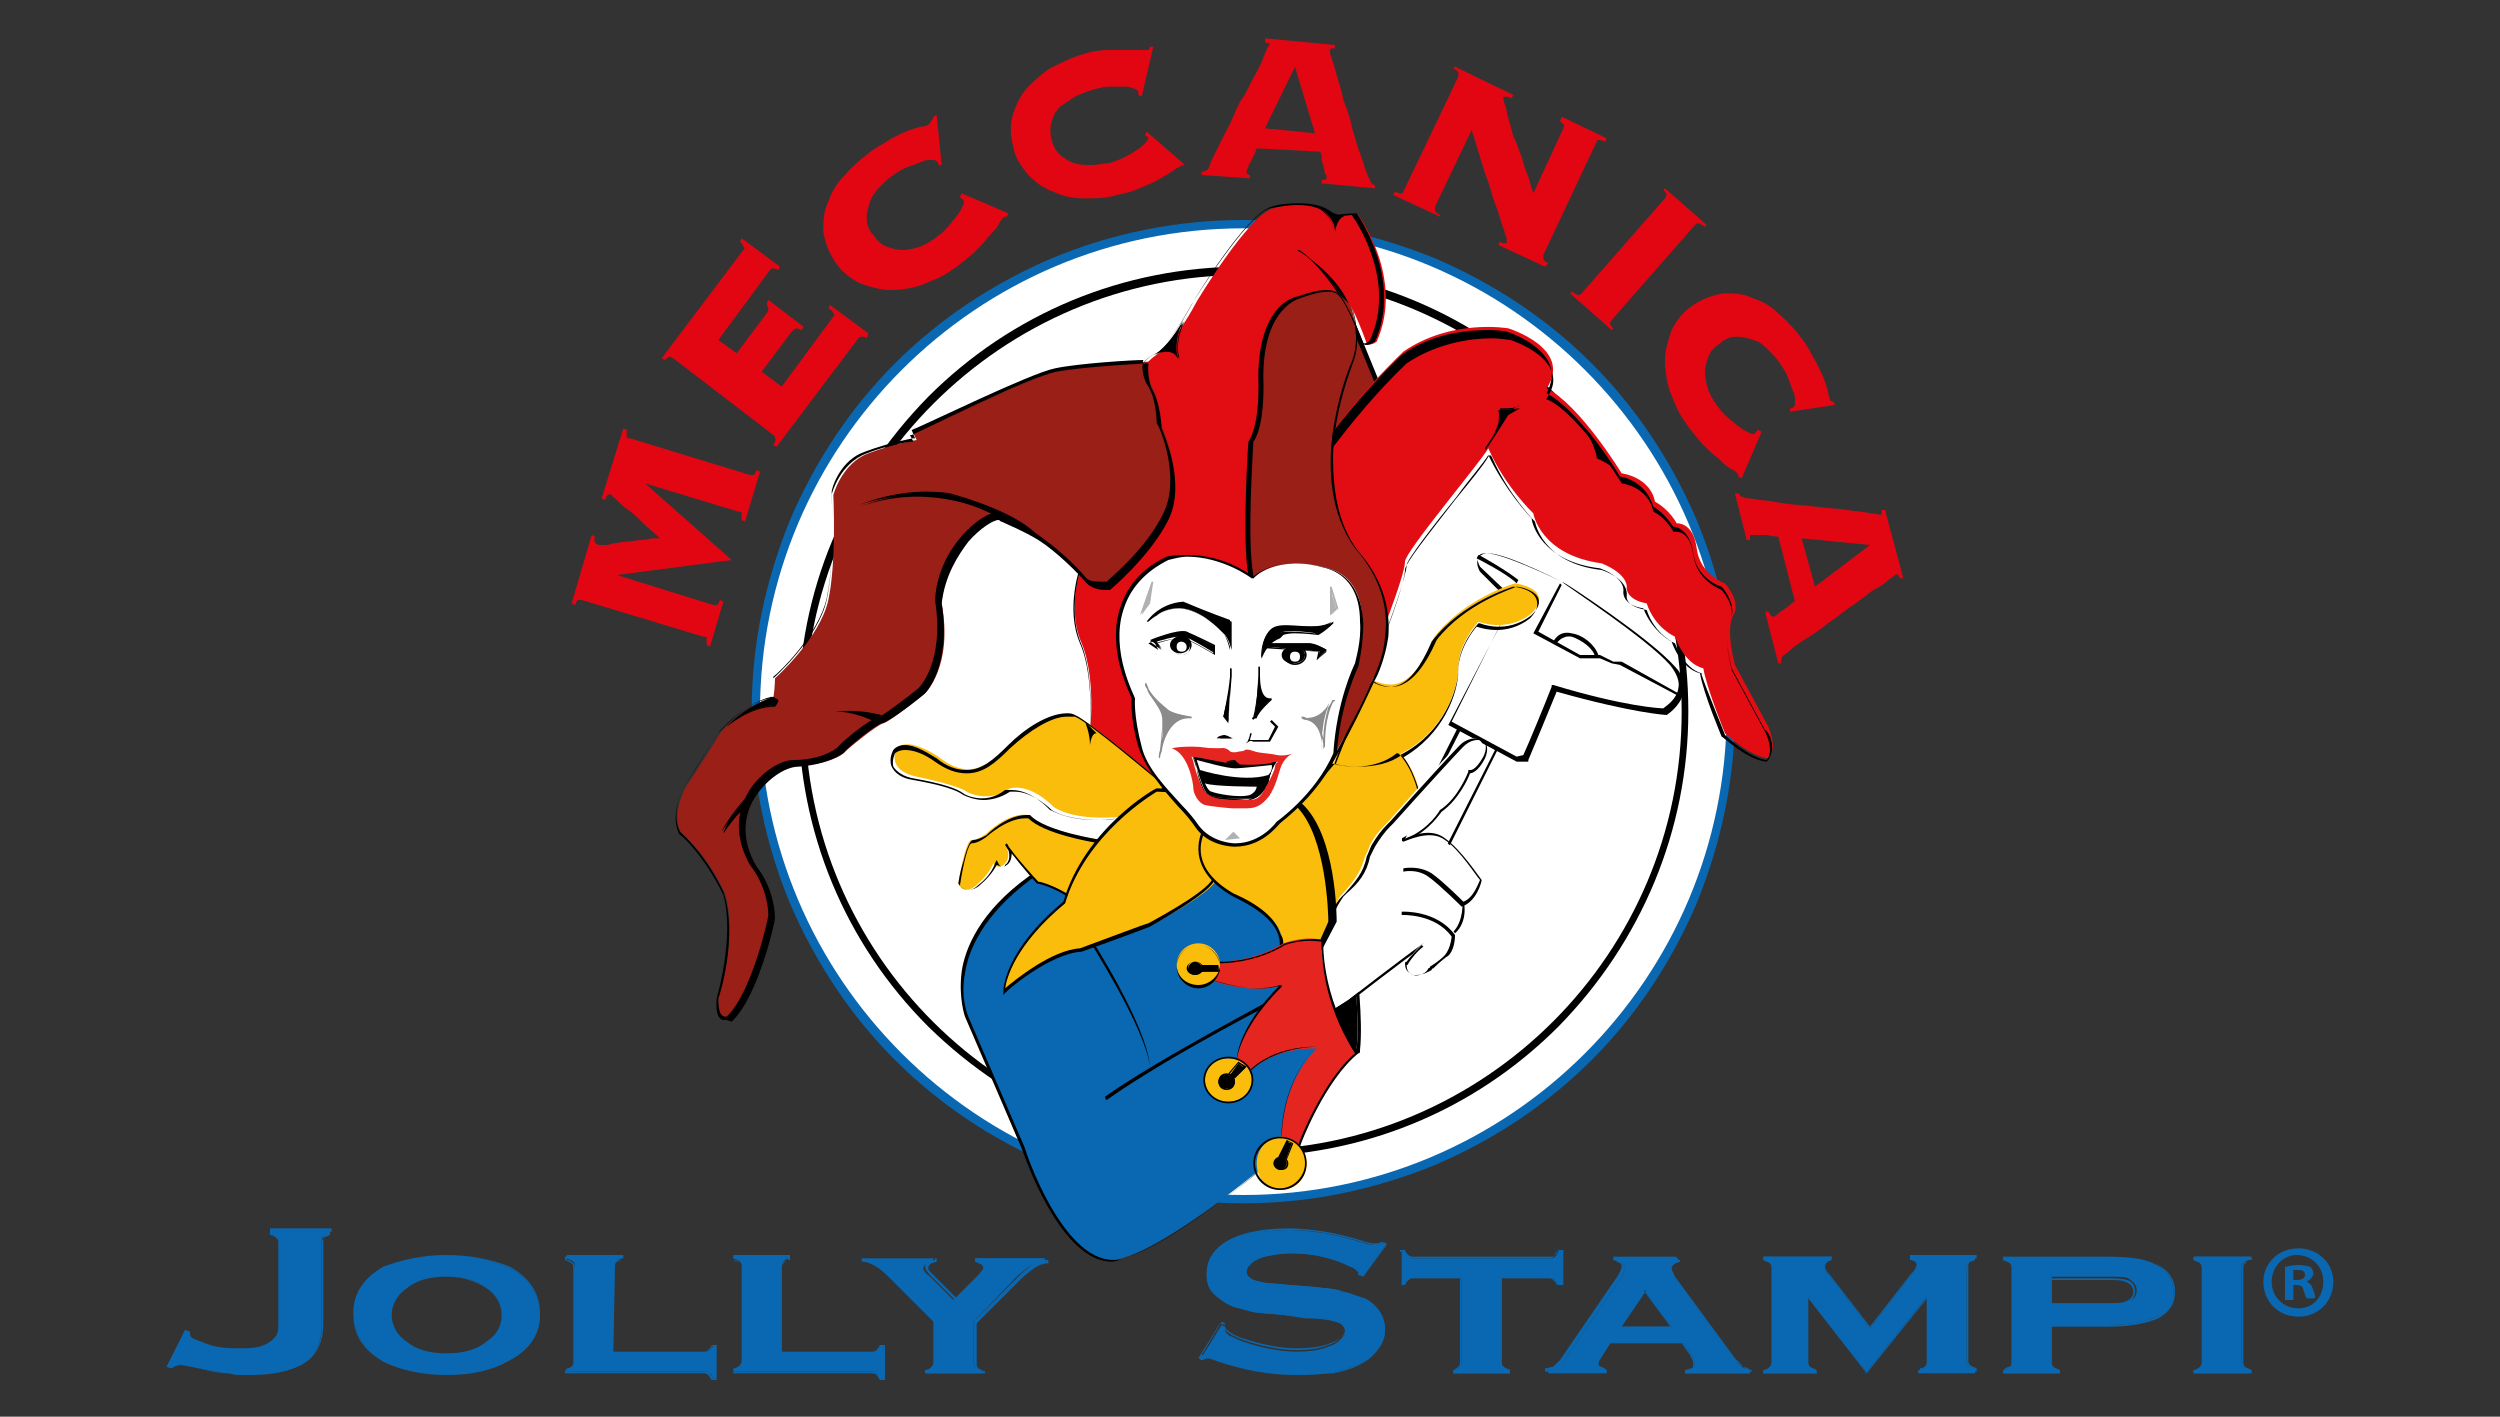 <?xml version="1.0" encoding="utf-8"?>
<!-- Generator: Adobe Illustrator 23.0.0, SVG Export Plug-In . SVG Version: 6.00 Build 0)  -->
<svg version="1.1" id="Livello_1" xmlns="http://www.w3.org/2000/svg" xmlns:xlink="http://www.w3.org/1999/xlink" x="0px" y="0px"
	 viewBox="0 0 150 85" style="enable-background:new 0 0 150 85;" xml:space="preserve">
<rect x="0" y="0" width="150" height="85" fill="#333333" stroke="none"/>
<style type="text/css">
	.st0{fill:#FFFFFF;}
	.st1{fill:#0968B1;}
	.st2{fill:#FBBD0B;}
	.st3{fill:#9A1F16;}
	.st4{fill:#E20D13;}
	.st5{fill:#E42520;}
	.st6{fill:#8B8B8B;}
	.st7{fill:#B1B1B1;}
	.st8{fill:#E20613;}
</style>
<g>
	<g>
		<g>
			<g>
				<g>
					<ellipse class="st0" cx="74.6" cy="42.7" rx="29.3" ry="29.3"/>
				</g>
			</g>
			<g>
				<g>
					<path class="st1" d="M74.6,72.2c-4,0-7.8-0.8-11.5-2.3c-3.5-1.5-6.7-3.6-9.4-6.3c-2.7-2.7-4.8-5.9-6.3-9.4
						c-1.5-3.6-2.3-7.5-2.3-11.5s0.8-7.8,2.3-11.5c1.5-3.5,3.6-6.7,6.3-9.4s5.9-4.8,9.4-6.3c3.6-1.5,7.5-2.3,11.5-2.3
						s7.8,0.8,11.5,2.3c3.5,1.5,6.7,3.6,9.4,6.3s4.8,5.9,6.3,9.4c1.5,3.6,2.3,7.5,2.3,11.5s-0.8,7.8-2.3,11.5
						c-1.5,3.5-3.6,6.7-6.3,9.4c-2.7,2.7-5.9,4.8-9.4,6.3C82.4,71.4,78.6,72.2,74.6,72.2z M74.6,13.7c-16,0-29,13-29,29s13,29,29,29
						s29-13,29-29S90.6,13.7,74.6,13.7z"/>
				</g>
			</g>
		</g>
		<g>
			<g>
				<g>
					<path d="M74.6,69.4c-7.1,0-13.8-2.8-18.9-7.8c-5-5-7.8-11.7-7.8-18.9s2.8-13.8,7.8-18.9c5-5,11.7-7.8,18.9-7.8
						s13.8,2.8,18.9,7.8s7.8,11.7,7.8,18.9c0,7.1-2.8,13.8-7.8,18.9C88.4,66.7,81.7,69.4,74.6,69.4z M74.6,16.5
						c-14.5,0-26.3,11.8-26.3,26.3S60.1,69,74.6,69s26.3-11.8,26.3-26.3S89.1,16.5,74.6,16.5z"/>
				</g>
			</g>
		</g>
		<g>
			<g>
				<g>
					<g>
						<g>
							<polygon class="st0" points="89.8,44.9 85.4,53.8 83.1,52.5 87.9,43 							"/>
						</g>
					</g>
					<g>
						<g>
							<path d="M85.4,53.9L83,52.5l4.9-9.7l2,2.1L85.4,53.9z M83.2,52.5l2.1,1.2l4.4-8.7L88,43.1L83.2,52.5z"/>
						</g>
					</g>
				</g>
				<g>
					<g>
						<g>
							<path class="st0" d="M91,45.6l-4-2.2l3.8-7.3l-1.9-1.9c0,0-0.6-0.9,0.5-0.9s4.5,1.8,4.5,1.8s5.1,3.3,6.5,5s-0.5,2.7-0.5,2.7
								s-2,0-6.7-1.4c-0.3,0.9-1.7,4.2-1.7,4.2L91,45.6z"/>
						</g>
					</g>
					<g>
						<g>
							<path d="M91,45.7l-4.1-2.2l3.8-7.3l-1.9-1.9c0,0-0.3-0.5-0.1-0.8c0.1-0.2,0.3-0.3,0.6-0.3l0,0c1.1,0,4.4,1.7,4.6,1.8l0,0
								c0.2,0.1,5.1,3.3,6.6,5c0.5,0.5,0.6,1.1,0.5,1.6c-0.2,0.8-1,1.3-1,1.3l0,0l0,0c0,0-2-0.1-6.6-1.4c-0.4,1-1.7,4.1-1.7,4.1v0.1
								L91,45.7z M87.1,43.3l3.9,2.1l0.4-0.1c0.2-0.4,1.4-3.3,1.7-4.1v-0.1h0.1c4.3,1.3,6.4,1.4,6.6,1.4c0.1-0.1,0.8-0.5,0.9-1.2
								c0.1-0.4-0.1-0.9-0.5-1.4c-1.4-1.6-6.3-4.8-6.5-5c-0.2-0.1-3.5-1.7-4.5-1.7l0,0c-0.2,0-0.4,0-0.5,0.2s0,0.4,0.1,0.6l2,1.9
								L87.1,43.3z"/>
						</g>
					</g>
				</g>
			</g>
			<g>
				<g>
					<g>
						<polygon points="100.6,41.7 97.2,39.9 96.7,39.8 96,39.5 94.8,39.5 92,38 93.6,35 93.7,35.1 92.3,37.9 94.8,39.3 96,39.3 
							96.8,39.7 97.3,39.7 100.7,41.6 						"/>
					</g>
				</g>
			</g>
			<g>
				<g>
					<g>
						<path d="M95.7,39.4c-0.1-0.5-0.8-1-1.4-1.2c-0.6-0.1-0.9,0.4-0.9,0.4l-0.2-0.1c0,0,0.3-0.7,1.1-0.5c0.7,0.1,1.4,0.7,1.6,1.3
							L95.7,39.4z"/>
					</g>
				</g>
			</g>
			<g>
				<g>
					<g>
						<path d="M91,35c-0.6-0.6-2.4-1.5-2.4-1.5l0.1-0.2c0.1,0,1.8,1,2.4,1.5L91,35z"/>
					</g>
				</g>
			</g>
		</g>
		<g>
			<g>
				<g>
					<path d="M79.4,56.3l1.8,1.6c0,0,0.4,3.1,0.2,5c0,0-0.5,0.7-1-0.4C79.9,61.5,79,59,79,59l-0.3-2.3l0.2-0.5
						C79,56.3,79.1,56.2,79.4,56.3z"/>
				</g>
			</g>
			<g>
				<g>
					<path d="M81.1,63.2c-0.2,0-0.4-0.2-0.6-0.6c-0.5-1-1.4-3.5-1.4-3.5l0,0l-0.3-2.3l0.2-0.5l0,0c0,0,0.1-0.1,0.2-0.1
						s0.2,0,0.3,0.1l1.9,1.7l0,0c0,0,0.4,3.2,0.2,5l0,0l0,0C81.5,63,81.4,63.2,81.1,63.2z M79.1,59.1c0,0.1,1,2.5,1.4,3.5
						c0.2,0.4,0.3,0.5,0.5,0.5s0.3-0.2,0.4-0.2c0.2-1.8-0.2-4.7-0.2-5l-1.8-1.6c-0.1,0-0.2-0.1-0.2-0.1c-0.1,0-0.2,0-0.2,0.1
						l-0.2,0.5L79.1,59.1z"/>
				</g>
			</g>
		</g>
		<g>
			<g>
				<g>
					<path class="st2" d="M79.7,46.6c0,0,2-5.4,2.6-5.8C83,41,84.5,42,86,38.3c1.8-2.4,4.9-3.3,4.9-3.3s2.4,0.3,1,1.8
						c-1.5,1.2-3.2,0.5-3.2,0.5s-1.2,1.3-1.2,2.7s-0.9,3.9-3.4,5.2C81.7,46.5,80.4,46.5,79.7,46.6"/>
				</g>
			</g>
			<g>
				<g>
					<path d="M79.8,46.7L79.8,46.7C79.7,46.7,79.7,46.7,79.8,46.7L79.8,46.7L79.8,46.7C79.7,46.7,79.7,46.7,79.8,46.7L79.8,46.7
						L79.8,46.7c0.2-0.9,1.9-5.4,2.5-5.8l0,0l0,0c0.1,0,0.1,0,0.2,0.1c0.7,0.3,2,0.8,3.4-2.5l0,0c1.8-2.4,4.9-3.3,4.9-3.3l0,0l0,0
						c0,0,1.2,0.1,1.4,0.8c0.1,0.3,0,0.7-0.4,1.1l0,0c-1.4,1.1-2.9,0.6-3.2,0.5c-0.2,0.2-1.1,1.4-1.1,2.6c0,1.4-0.9,3.9-3.4,5.3
						C81.8,46.5,80.5,46.6,79.8,46.7C79.8,46.6,79.8,46.6,79.8,46.7z M82.4,40.9c-0.5,0.5-1.8,3.7-2.5,5.6c0.7,0,1.9-0.1,4.3-1.3
						c2.4-1.3,3.3-3.8,3.3-5.1c0-1.4,1.2-2.7,1.2-2.7l0,0h0.1c0,0,1.6,0.7,3.1-0.5c0.4-0.4,0.5-0.7,0.4-1c-0.2-0.5-1.1-0.7-1.3-0.7
						c-0.2,0.1-3.1,1-4.8,3.2c-1.5,3.4-2.9,2.9-3.6,2.6C82.5,40.9,82.4,40.9,82.4,40.9z"/>
				</g>
			</g>
		</g>
		<g>
			<g>
				<g>
					<path class="st2" d="M77.6,48.6l2.4-2.8c0,0,2.3,0.7,4-0.6c0.9,0.9,1.2,2.4,1.2,2.4l-2.8,4.2l-2,2.9L79,55.1
						C79.1,55.3,78.7,50.2,77.6,48.6z"/>
				</g>
			</g>
			<g>
				<g>
					<path d="M79,55.4L79,55.4c0-0.1-0.4-5.2-1.5-6.7v-0.1l2.4-2.8l0,0c0,0,0.6,0.2,1.4,0.2c1,0,1.9-0.3,2.5-0.8h0.1l0,0
						c0.9,0.9,1.2,2.4,1.2,2.5l0,0l0,0L82.5,52l-2,2.9L79,55.4z M77.7,48.6c1,1.5,1.4,5.8,1.4,6.5l1.3-0.4l2-2.9l2.8-4.2
						c-0.1-0.2-0.4-1.5-1.1-2.3c-0.7,0.5-1.6,0.7-2.6,0.7c-0.7,0-1.3-0.1-1.4-0.2L77.7,48.6z"/>
				</g>
			</g>
		</g>
		<g>
			<g>
				<g>
					<g>
						<path class="st0" d="M87.8,53.9c0,0,0.2,1.3-0.6,2h-0.5l-2.3-0.7l-0.9-0.5L83.3,53l0.3-1.1c0,0,0.9-0.4,1-0.4s1.7,0.3,1.7,0.3
							L87.8,53.9z"/>
					</g>
				</g>
				<g>
					<g>
						<path d="M87.3,56h-0.6l-2.3-0.7l-1-0.6L83.2,53l0.3-1.2l0,0c0.6-0.3,1-0.4,1-0.4c0.1,0,1.2,0.2,1.7,0.3l0,0l1.5,2.2l0,0
							C87.9,54,88.1,55.3,87.3,56L87.3,56z M86.7,55.9h0.5c0.6-0.6,0.6-1.8,0.5-1.9l-1.4-2.1c-0.6-0.1-1.6-0.3-1.7-0.3
							S84,51.8,83.7,52l-0.3,1l0.2,1.6l0.9,0.5L86.7,55.9z"/>
					</g>
				</g>
			</g>
			<g>
				<g>
					<g>
						<path class="st0" d="M85.4,56.6c-1.4,1-4.5,3.4-4.5,3.4L80,60.6l-1.2-3.3l0.4-0.8c0,0,0.2-0.9,0.7-1.8
							c0.2-0.3,0.3-0.6,0.5-0.9c0.7-0.8,1.2-1.3,1.5-2.4c0.1-0.2,0.2-0.4,0.3-0.7c0.2-0.4,0.5-0.8,0.9-1.2c0.1-0.1,0.1-0.1,0.2-0.2
							c1.5-1.7,3.7-4.2,4.2-4.6c0.7-0.7,1.9-0.5,1.3,0.7c-0.5,1-0.9,0.8-0.9,0.8s-0.6,1.6-1.8,2.4c0,0-0.6,1-2,1.7"/>
					</g>
				</g>
				<g>
					<g>
						<path d="M80,60.7l-1.2-3.4l0.4-0.8c0-0.1,0.2-0.9,0.7-1.8c0.2-0.4,0.4-0.7,0.6-0.9l0.2-0.2c0.6-0.7,1.1-1.2,1.3-2.2l0,0
							c0.1-0.2,0.2-0.5,0.3-0.7c0.3-0.5,0.6-0.9,0.9-1.2l0.2-0.2c1.7-1.9,3.8-4.2,4.2-4.6c0.4-0.4,1-0.5,1.4-0.3
							c0.1,0.1,0.4,0.4,0.1,1.1c-0.4,0.8-0.8,0.9-0.9,0.9c-0.1,0.3-0.7,1.6-1.7,2.3c-0.1,0.1-0.7,1.1-2,1.7l-0.1-0.1
							c1.4-0.6,2-1.7,2-1.7l0,0l0,0c1.1-0.7,1.7-2.3,1.7-2.3v-0.1h0.1l0,0c0,0,0.3,0.1,0.8-0.8c0.2-0.4,0.2-0.8,0-0.9
							c-0.3-0.2-0.8-0.1-1.2,0.3c-0.4,0.4-2.5,2.7-4.2,4.6l-0.2,0.2c-0.3,0.3-0.6,0.7-0.9,1.2c-0.1,0.2-0.2,0.4-0.3,0.6
							c-0.2,1-0.7,1.6-1.4,2.2l-0.2,0.2c-0.2,0.3-0.4,0.6-0.5,0.9c-0.5,0.9-0.7,1.8-0.7,1.8l0,0L79,57.3l1.1,3.2l0.8-0.5
							c0,0,3.1-2.4,4.5-3.4l0.1,0.1c-1.4,1-4.5,3.4-4.5,3.4L80,60.7z"/>
					</g>
				</g>
			</g>
			<g>
				<g>
					<g>
						<path class="st0" d="M85.4,56.6L85.4,56.6c-0.3,0.2-0.7,0.7-0.9,1l-0.1,0.1c0,1,1.1,0.8,1.5,0.3c0,0,0.1,0,0.1-0.1
							c0.5-0.3,0.8-0.7,0.8-0.7s0.5-0.3,0.5-1.2c-1-1.5-3.1-1.4-3.1-1.4"/>
					</g>
				</g>
				<g>
					<g>
						<path d="M85,58.5c-0.1,0-0.2,0-0.2,0c-0.2-0.1-0.5-0.2-0.5-0.7l0,0l0,0c0,0,0-0.1,0.1-0.1c0.2-0.3,0.6-0.7,0.9-1l0,0l0,0l0,0
							l0.1,0.1l0,0c-0.4,0.3-0.7,0.7-0.9,1c0,0,0,0.1-0.1,0.1c0,0.3,0.1,0.5,0.4,0.6s0.8-0.1,0.9-0.4l0,0l0,0c0,0,0.1,0,0.1-0.1
							c0.5-0.3,0.8-0.6,0.8-0.6l0,0c0,0,0.4-0.3,0.5-1.2c-1-1.4-3-1.3-3-1.3v-0.2c0.1,0,2.1-0.1,3.2,1.4l0,0l0,0
							c0,0.9-0.4,1.3-0.5,1.3c0,0-0.4,0.3-0.8,0.7c0,0-0.1,0-0.1,0.1C85.7,58.3,85.4,58.5,85,58.5z"/>
					</g>
				</g>
			</g>
			<g>
				<g>
					<g>
						<path class="st0" d="M84.1,50.5c0,0,1.5-0.8,2.5-0.1s2.1,2.5,2.1,2.5s-0.3,1.2-1.1,1.4c0,0-1.2-1.2-2-1.7
							c-0.7-0.5-1.6-0.3-1.6-0.3"/>
					</g>
				</g>
				<g>
					<g>
						<path d="M87.7,54.4L87.7,54.4c0,0-1.3-1.3-2-1.8s-1.5-0.3-1.5-0.3v-0.2c0,0,0.9-0.2,1.7,0.3c0.7,0.5,1.7,1.5,1.9,1.7
							c0.6-0.2,0.9-1.1,1-1.3c-0.2-0.2-1.2-1.8-2.1-2.4c-0.9-0.7-2.4,0.1-2.5,0.1l-0.1-0.1c0.1,0,1.6-0.9,2.6-0.1
							c1,0.7,2.1,2.4,2.2,2.5l0,0l0,0C88.9,52.9,88.6,54.1,87.7,54.4L87.7,54.4z"/>
					</g>
				</g>
			</g>
		</g>
		<g>
			<g>
				<g>
					<path class="st1" d="M79.5,63.1l-1.9,5.4c0,0-6.8,6-10.3,7c-3.4,1-6-6.6-6-6.6l-3.3-8c0,0-1.7-4.2,3.8-8.3s11.4-1.5,11.4-1.5
						l4.3,3.1l1.3,5L79.5,63.1z"/>
				</g>
			</g>
			<g>
				<g>
					<path d="M66.7,75.7c-3.1,0-5.3-6.5-5.4-6.8L57.9,61c0,0-0.4-1.1-0.2-2.7c0.2-1.4,1.1-3.6,4-5.7c2.1-1.5,4.4-2.3,7-2.3
						s4.5,0.8,4.5,0.8l0,0l4.3,3.1l1.3,5l0.8,3.9l-1.9,5.4l0,0c-0.1,0.1-6.9,6-10.3,7C67.2,75.6,66.9,75.7,66.7,75.7z M68.7,50.5
						c-2.5,0-4.8,0.8-6.9,2.3c-2.8,2.1-3.7,4.2-3.9,5.6c-0.3,1.5,0.2,2.6,0.2,2.6l3.4,7.9c0,0.1,2.2,6.7,5.3,6.7
						c0.2,0,0.4,0,0.6-0.1c3.3-0.9,9.8-6.6,10.2-7l1.9-5.3l-0.7-3.8l-1.3-5l-4.3-3.1C73,51.2,71.2,50.5,68.7,50.5z"/>
				</g>
			</g>
		</g>
		<g>
			<g>
				<g>
					<path class="st1" d="M77,59.7c0,0-7.1,3.7-10.6,6.2"/>
				</g>
			</g>
			<g>
				<g>
					<path d="M66.4,66C66.3,66,66.3,65.9,66.4,66c-0.1-0.1-0.1-0.2-0.1-0.2c3.4-2.4,10.6-6.1,10.6-6.2c0.1,0,0.1,0,0.2,0.1
						c0,0.1,0,0.1-0.1,0.2C77,59.8,69.9,63.5,66.4,66C66.4,65.9,66.4,66,66.4,66z"/>
				</g>
			</g>
		</g>
		<g>
			<g>
				<g>
					<path class="st1" d="M65.3,56.3c0,0,3.4,5.3,3.7,7.7"/>
				</g>
			</g>
			<g>
				<g>
					<path d="M69,64c-0.3-2.4-3.7-7.6-3.7-7.7l0.1-0.1C65.5,56.4,68.8,61.5,69,64L69,64z"/>
				</g>
			</g>
		</g>
		<g>
			<g>
				<g>
					<path class="st3" d="M81.1,19.3l1.7,4.2l-2.1,3.3c0,0-2.5-0.5-2.5-0.6C78.2,26,81.1,19.3,81.1,19.3z"/>
				</g>
			</g>
			<g>
				<g>
					<path d="M80.8,26.8L80.8,26.8c-2.6-0.5-2.6-0.6-2.6-0.7c0,0,0-0.1,2.9-6.8l0.1-0.2l1.8,4.4L80.8,26.8z M78.3,26.1
						c0.2,0.1,1.3,0.4,2.4,0.6l2-3.2l-1.6-3.9C80,22,78.5,25.6,78.3,26.1z"/>
				</g>
			</g>
		</g>
		<g>
			<g>
				<g>
					<path class="st4" d="M83.1,37.5c0,0,1.2-3.1,1.2-3.8c0-0.6,4.4-5.8,5-6.8c1,2.3,2.7,3.9,2.7,3.9s0.4,2.5,4.1,3
						c1.7,0.7,1.5,1.5,1.5,1.5s0,0.7,1.2,0.9c0.5,1.5,1.7,2,1.7,2s0.5,1.6,1.7,1.9c0.2,1.2,1.3,3.9,1.3,3.9s1.5,1.4,2.6,1.5
						c0.6-0.6,0-1.9,0-1.9l-2-3.7c0,0-0.6-2.1-0.1-3c0.5-0.8-0.5-1.9-0.5-1.9s-1.5-0.5-1.7-2.1c-0.2-1.6-1.2-1.5-1.2-1.5
						s-0.4-0.8-1.3-1.3c-0.3-1.5-2-1.7-2-1.7s-2.5-4.1-4.5-5.1c1.6-2.4-2.3-3.6-2.3-3.6s-3.4-0.6-6.3,1.4c-2.8,2.7-4.4,5-4.4,5
						l-0.2,2.7l0.5,3l1.3,2.2l1,1.7L83.1,37.5z"/>
				</g>
			</g>
			<g>
				<g>
					<path d="M106,45.7L106,45.7c-1.2-0.1-2.6-1.5-2.7-1.5l0,0l0,0c0,0-1.1-2.6-1.3-3.8c-1.1-0.3-1.6-1.6-1.7-1.9
						c-0.2-0.1-1.2-0.7-1.7-2c-1.3-0.2-1.2-1-1.2-1l0,0c0,0,0.2-0.8-1.4-1.4c-3.5-0.4-4.1-2.7-4.1-3c-0.2-0.2-1.6-1.7-2.6-3.8
						c-0.3,0.5-1.1,1.4-1.9,2.5c-1.3,1.6-3,3.8-3,4.1c0,0.6-1.1,3.7-1.2,3.8l-0.1,0.2L82.3,36l-1-1.7L80,32.1l-0.5-3l0.2-2.8l0,0
						c0,0,1.7-2.4,4.4-5l0,0c1.8-1.3,3.9-1.5,5.2-1.5c0.7,0,1.1,0.1,1.1,0.1l0,0c0.1,0,2.1,0.7,2.6,2c0.2,0.5,0.1,1.1-0.2,1.7
						c1.9,1,4.2,4.6,4.4,5c0.3,0,1.6,0.4,2,1.8c0.7,0.4,1.1,1.1,1.2,1.2c0.2,0,1,0.2,1.2,1.6c0.2,1.5,1.6,2,1.7,2l0,0l0,0
						c0,0,1,1.1,0.5,2c-0.5,0.8,0.1,2.8,0.1,2.9l2,3.7C106.1,43.8,106.7,45,106,45.7L106,45.7z M103.5,44.1c0.1,0.1,1.5,1.4,2.5,1.5
						c0.5-0.6-0.1-1.7-0.1-1.7l-2-3.7l0,0c0-0.1-0.6-2.2-0.1-3c0.4-0.7-0.4-1.7-0.5-1.8c-0.2-0.1-1.5-0.6-1.7-2.1
						c-0.2-1.4-0.9-1.4-1.1-1.4h-0.1l0,0c0,0-0.4-0.8-1.2-1.2l0,0l0,0c-0.3-1.5-1.9-1.7-1.9-1.7l0,0l0,0c0,0-2.5-4.1-4.4-5h-0.1
						v-0.1c0.4-0.6,0.5-1.1,0.3-1.6c-0.4-1.2-2.4-1.9-2.5-1.9s-0.5-0.1-1.1-0.1c-1.3,0-3.3,0.3-5.1,1.5c-2.6,2.5-4.2,4.8-4.4,5
						l-0.2,2.7l0.5,2.9l1.3,2.2l1,1.8l0.6,1.4c0.3-0.7,1.1-3,1.1-3.6c0-0.4,1.3-2,3-4.2c0.9-1.1,1.8-2.2,2-2.6l0.1-0.1l0.1,0.1
						c1,2.3,2.6,3.9,2.6,3.9l0,0l0,0c0,0,0.4,2.5,4,2.9l0,0c1.7,0.6,1.5,1.5,1.5,1.6s0,0.6,1.2,0.8l0,0l0,0c0.5,1.5,1.7,2,1.7,2l0,0
						l0,0c0,0,0.5,1.5,1.6,1.8l0,0v0.1C102.4,41.4,103.4,43.8,103.5,44.1z"/>
				</g>
			</g>
		</g>
		<g>
			<g>
				<g>
					<path class="st3" d="M74.4,33.2l-0.6-2.9c0,0-0.3-4.3-0.3-4.5c0-0.3,1.7-6,1.8-6.3c0.1-0.3,2.2-3,2.2-3l2.7-0.4
						c0,0,1.8,3.4,0.9,5.5c-0.9,2.2-2.4,7.6,0.3,11.3c3.3,3.7,1.1,7.6,1.1,7.6s-2,4.5-3.6,6.5s-0.7-1.1-0.7-1.1l0.3-5.5l-0.4-5.7
						l-3.3,0.1L74.4,33.2z"/>
				</g>
			</g>
			<g>
				<g>
					<path d="M78.3,47.9c-0.1,0-0.1,0-0.2-0.1c-0.2-0.3,0.1-1.6,0.2-1.8l0.3-5.5l-0.4-5.6L74.9,35l-0.6-1.8l-0.6-2.9
						c0-0.2-0.3-4.3-0.3-4.5c0-0.3,1.7-6,1.8-6.3c0.1-0.3,2.2-2.9,2.2-3l0,0l2.8-0.4l0,0c0.1,0.1,1.8,3.4,0.9,5.6
						c-0.3,0.7-2.8,7,0.2,11.2c1.7,1.9,2,3.9,1.8,5.3c-0.1,1.4-0.7,2.4-0.7,2.5c0,0-2,4.5-3.6,6.5C78.6,47.8,78.4,47.9,78.3,47.9z
						 M78.3,34.8l0.4,5.7l0,0L78.4,46l0,0c-0.2,0.5-0.3,1.5-0.2,1.7c0,0,0,0,0.1,0s0.3-0.1,0.7-0.6c1.6-1.9,3.5-6.4,3.6-6.5
						c0,0,0.5-1,0.7-2.4c0.1-1.3-0.1-3.2-1.8-5.1l0,0c-1.2-1.6-1.6-3.7-1.5-6.3c0.2-2.5,1-4.5,1.2-5.1c0.8-2-0.7-5-0.9-5.4l-2.7,0.4
						c-0.6,0.8-2.1,2.7-2.2,2.9c-0.1,0.3-1.8,6-1.8,6.3c0,0.2,0.2,4.3,0.3,4.5l0.6,2.9l0.6,1.7L78.3,34.8z"/>
				</g>
			</g>
		</g>
		<g>
			<g>
				<g>
					<path class="st4" d="M65.3,44.8c0,0,0.6-3.8-0.4-6.2c-1-2.3,0.1-5,0.1-5l2.2-0.3l2.3-2.8l0.3-1.7l-0.5-2.9L69.1,24l-0.8-1.5
						c0,0,0.2-0.6,1.2-1.3c1-0.6,2.3-3.1,2.3-3.1s3.1-5.2,4.6-5.6c1.5-0.4,3-0.3,3.7,0.5c0.7-0.1,1.4-0.1,1.4-0.1s2.8,3.8,1.1,7.6
						c-0.4,0.3-0.6,0.1-0.6,0.1s-0.8-2.3-1.4-2.9C79.9,17,78,17.8,78,17.8s-2.3,0.5-2.3,4.8c0.1,3.1-0.6,3.9-0.6,3.9s-0.4,5.8,0,8
						s-1,0.5-1,0.5l-3.3-0.8l-2.9,1.7v2.4l0.4,3.1l0.6,3.1l0.8,2l-1.2,0.6l-3.1-1.3L65.3,44.8z"/>
				</g>
			</g>
			<g>
				<g>
					<path d="M68.5,47.2l-3.1-1.3l-0.1-1.1l0,0c0,0,0.5-3.8-0.4-6.1c-1-2.3,0.1-5,0.1-5.1l0,0l2.2-0.3l2.3-2.7l0.3-1.6l-0.5-3L69,24
						l-0.9-1.5l0,0c0,0,0.2-0.7,1.2-1.3c1-0.6,2.3-3.1,2.3-3.1c0.1-0.2,3.2-5.3,4.7-5.7c0.6-0.2,1.2-0.2,1.7-0.2
						c0.9,0,1.6,0.2,2.1,0.7c0.7-0.1,1.3-0.1,1.3-0.1l0,0l0,0c0,0,2.8,3.9,1.1,7.7l0,0l0,0c-0.2,0.1-0.3,0.2-0.5,0.2
						s-0.2-0.1-0.3-0.1l0,0l0,0c0,0-0.8-2.3-1.4-2.9c-0.1-0.1-0.3-0.2-0.6-0.2c-0.7,0-1.7,0.4-1.7,0.4l0,0c0,0-2.2,0.5-2.2,4.7
						c0.1,2.9-0.5,3.8-0.6,3.9c0,0.4-0.4,5.9,0,8c0.1,0.6,0.1,1,0,1.1s-0.1,0.1-0.2,0.1c-0.3,0-0.7-0.5-0.9-0.6l-3.2-0.8L68,35.9
						v2.3l0.4,3.1l0.6,3.1l0.8,2L68.5,47.2z M65.5,45.8l3,1.2l1.1-0.6l-0.8-1.9l-0.6-3.1l-0.4-3.2v-2.4l3-1.7l3.3,0.9l0,0
						c0.2,0.3,0.7,0.7,0.8,0.5c0.1-0.1,0.1-0.3,0-1c-0.4-2.2,0-8,0-8l0,0l0,0c0,0,0.7-0.8,0.6-3.9c0-2.2,0.6-3.4,1.1-4
						s1.1-0.8,1.2-0.8s1-0.4,1.8-0.4c0.3,0,0.6,0.1,0.8,0.3c0.5,0.6,1.3,2.6,1.4,2.9h0.1c0.1,0,0.2-0.1,0.3-0.2
						c1.6-3.5-0.8-7.1-1.1-7.5c-0.2,0-0.7,0.1-1.3,0.1l0,0l0,0c-0.4-0.5-1.1-0.7-2-0.7c-0.5,0-1.1,0.1-1.6,0.2
						c-1.4,0.4-4.6,5.6-4.6,5.6c-0.1,0.1-1.3,2.5-2.3,3.1c-0.8,0.5-1.1,1.1-1.1,1.2l0.8,1.5l0.3,2l0.5,3l-0.3,1.7l-2.4,2.8l-2.2,0.3
						c-0.1,0.3-1,2.8-0.1,4.9c1,2.3,0.5,6,0.5,6.2L65.5,45.8z"/>
				</g>
			</g>
		</g>
		<g>
			<g>
				<g>
					<path class="st2" d="M69.9,47.1c0,0-4.5-3.8-5.4-4.2s-2.6,0.6-3.9,1.8c-1.3,1.2-2.4,2.2-4.3,0.7c-2-1.3-2.5-0.5-2.5-0.5
						s-0.7,1.3,1.2,1.7s2.7,0.7,3,0.9s1.6,0.6,2.6-0.2c1.3-0.3,2.6,1.1,2.6,1.1s1.1,0.9,4.1,0.6c0.6-0.1,0.6,0.3,0.6,0.3
						S69.4,48.4,69.9,47.1z"/>
				</g>
			</g>
			<g>
				<g>
					<path d="M67.8,49.5L67.8,49.5c0-0.1,0-0.4-0.4-0.4h-0.1c-0.4,0-0.9,0.1-1.3,0.1c-2.1,0-2.9-0.6-2.9-0.6l0,0
						c0,0-1.1-1.1-2.2-1.1c-0.1,0-0.2,0-0.3,0C60,47.9,59.4,48,59,48c-0.5,0-1-0.2-1.2-0.3c-0.4-0.3-1.3-0.6-3-0.9
						c-0.7-0.1-1.1-0.4-1.3-0.8c-0.2-0.5,0.1-1,0.1-1s0.2-0.3,0.7-0.3s1.1,0.3,1.9,0.8c0.6,0.5,1.2,0.7,1.8,0.7
						c0.9,0,1.6-0.6,2.5-1.5c1-1,2.4-1.9,3.5-1.9c0.2,0,0.3,0,0.5,0.1c0.9,0.4,5.2,4,5.4,4.2l0,0v0.1c-0.5,1.3-2,2.2-2,2.2
						L67.8,49.5z M67.4,48.9c0.3,0,0.4,0.1,0.5,0.3c0.3-0.2,1.4-1,1.9-2.1c-0.5-0.4-4.5-3.8-5.3-4.1c-0.2,0-0.3,0-0.5,0
						c-0.9,0-2.2,0.8-3.4,1.9c-0.9,0.9-1.6,1.5-2.6,1.5c-0.6,0-1.2-0.2-1.9-0.7S54.8,45,54.3,45c-0.4,0-0.6,0.2-0.6,0.2
						s-0.2,0.4-0.1,0.8c0.2,0.3,0.6,0.6,1.2,0.7c1.7,0.3,2.6,0.6,3,0.9c0.1,0.1,0.6,0.3,1.1,0.3c0.4,0,0.9-0.1,1.4-0.5l0,0l0,0
						c0.1,0,0.2,0,0.4,0c1.2,0,2.2,1.1,2.3,1.2c0.1,0,0.9,0.6,2.8,0.6c0.4,0,0.8,0,1.3-0.1C67.3,48.9,67.4,48.9,67.4,48.9z"/>
				</g>
			</g>
		</g>
		<g>
			<g>
				<g>
					<path class="st2" d="M66.1,50.4c0,0-3.5-0.5-4.4-1.5c-1.2-0.2-2.5,1.1-2.5,1.1s-0.5,0.4-0.9,0.4S57.5,53,57.5,53
						s0.3,0.8,1.1,0.1s1-1.3,1-1.3s0.2,0.4,0.6,0.1c0.4-0.3,0.4-0.9,0-1.3c0.6,0.8,2,2.3,2,2.3s1.1,0.2,2.1,0.9
						C65,51.5,66.1,50.4,66.1,50.4z"/>
				</g>
			</g>
			<g>
				<g>
					<path d="M64.3,54L64.3,54c-1-0.8-2.1-1-2.1-1l0,0l0,0c0,0-0.9-1-1.5-1.8c0,0.3-0.1,0.6-0.3,0.7C60.3,52,60.2,52,60.1,52
						s-0.2-0.1-0.3-0.1c-0.1,0.2-0.4,0.7-1,1.2c-0.2,0.2-0.5,0.3-0.7,0.3c-0.4,0-0.6-0.4-0.6-0.4l0,0l0,0c0,0,0.1-0.7,0.3-1.3
						c0.3-1.2,0.5-1.3,0.6-1.3c0.3,0,0.8-0.3,0.8-0.3c0.1-0.1,1.2-1.2,2.4-1.2c0.1,0,0.1,0,0.2,0l0,0l0,0c0.9,1,4.3,1.5,4.3,1.5h0.2
						l-0.1,0.1C66.2,50.5,65.1,51.6,64.3,54L64.3,54z M62.3,52.9c0.2,0,1.1,0.3,2,0.9c0.6-1.9,1.4-2.9,1.7-3.2
						c-0.7-0.1-3.4-0.6-4.3-1.5c-0.1,0-0.1,0-0.2,0c-1.1,0-2.3,1.1-2.3,1.1l0,0c0,0-0.5,0.4-0.9,0.4c-0.2,0-0.5,1.2-0.7,2.5
						c0,0.1,0.2,0.3,0.5,0.3c0.2,0,0.4-0.1,0.6-0.3c0.8-0.6,1-1.3,1-1.3l0.1-0.2l0.1,0.2c0,0,0.1,0.2,0.2,0.2c0.1,0,0.2,0,0.2-0.1
						c0.3-0.2,0.3-0.6,0.2-0.9c-0.1-0.1-0.1-0.2-0.2-0.3l0.1-0.1c0.1,0.1,0.1,0.2,0.2,0.3C61.1,51.6,62.1,52.7,62.3,52.9z"/>
				</g>
			</g>
		</g>
		<g>
			<g>
				<g>
					<path class="st2" d="M69.4,47.4c0,0-4.2,2.4-5.5,6.8c-3.7,3-3.6,5.3-3.6,5.3S63,57.1,65,57c2-0.7,4.1-1.5,4.1-1.5
						s3.8-2,3.9-2.8s-1.5-0.7-0.2-2.9C73.9,47.6,69.4,47.4,69.4,47.4z"/>
				</g>
			</g>
			<g>
				<g>
					<path d="M60.2,59.7v-0.2c0-0.1,0-2.4,3.6-5.4c1.3-4.4,5.5-6.8,5.6-6.8l0,0l0,0c0.1,0,2.8,0.1,3.4,1.2c0.2,0.4,0.2,0.8-0.1,1.3
						c-0.8,1.4-0.4,1.8-0.1,2.2c0.2,0.2,0.4,0.4,0.3,0.7c-0.1,0.8-3.6,2.7-3.9,2.9l0,0c0,0-2.1,0.8-4.1,1.5l0,0
						c-1.9,0.1-4.6,2.4-4.6,2.5L60.2,59.7z M69.4,47.5c-0.3,0.2-4.2,2.5-5.5,6.7l0,0l0,0c-3,2.5-3.5,4.5-3.6,5.1
						c0.6-0.5,2.8-2.3,4.5-2.4c1.9-0.7,4-1.5,4.1-1.5c1.1-0.6,3.8-2.1,3.9-2.8c0-0.2-0.1-0.4-0.3-0.6c-0.3-0.4-0.8-0.9,0.1-2.4
						c0.2-0.4,0.3-0.8,0.1-1.1C72.1,47.6,69.7,47.5,69.4,47.5z"/>
				</g>
			</g>
		</g>
		<g>
			<g>
				<g>
					<path class="st2" d="M76.8,57.1c0,0,1-1.8-2.7-3.4c-3-1.7-1.9-3.7-1.9-3.7s2.5-0.6,5.7-1.7c2.1,1.9,2,7,2,7L79,57.2L76.8,57.1z
						"/>
				</g>
			</g>
			<g>
				<g>
					<path d="M79.1,57.4l-2.5-0.1l0.1-0.2c0,0,0.2-0.4,0-1s-0.8-1.4-2.7-2.3l0,0c-3-1.7-1.9-3.8-1.9-3.9l0,0h0.1
						c0,0,2.6-0.6,5.7-1.7H78h0.1c2.1,1.9,2.1,6.9,2.1,7.1l0,0L79.1,57.4z M76.9,57l2,0.1l0.8-1.8c0-0.4-0.1-5.1-1.9-6.9
						c-2.8,1-5.2,1.6-5.6,1.7c-0.1,0.3-0.8,2,1.8,3.5c1.6,0.7,2.5,1.5,2.8,2.4C77.1,56.4,77,56.8,76.9,57z"/>
				</g>
			</g>
		</g>
		<g>
			<g>
				<g>
					<path class="st0" d="M74.1,50.7c0,0-1.5,0-2.3-1.1s-2.9-2.9-3.4-4.8c-0.5-1.9-0.4-2.9-0.4-2.9s-3.1-5.7,2-8.4
						c2.9-0.7,5.2,1.2,5.2,1.2s1.3-1.5,4.5-0.6s1.7,5.8,1.7,5.8s-1.1,2.1-1.3,5.4c-1.1,2.5-3.4,4.1-3.4,4.1S75.7,50.7,74.1,50.7z"/>
				</g>
			</g>
			<g>
				<g>
					<path d="M74.1,50.8c-0.1,0-1.6,0-2.4-1.2c-0.2-0.3-0.6-0.8-1-1.2c-0.9-1-2-2.3-2.4-3.6c-0.5-1.7-0.4-2.8-0.4-2.9
						c-0.1-0.3-1.5-2.9-0.7-5.4c0.4-1.3,1.3-2.4,2.8-3.1l0,0c0.4-0.1,0.9-0.1,1.3-0.1c2.1,0,3.6,1.1,3.9,1.3c0.2-0.2,1-0.8,2.5-0.8
						c0.6,0,1.3,0.1,2,0.3c1.3,0.4,2,1.5,2.1,3.3c0,1.3-0.3,2.6-0.3,2.6l0,0c0,0-1.1,2.2-1.3,5.3l0,0l0,0c-1.1,2.4-3.3,4-3.4,4.1
						C76.6,49.6,75.7,50.8,74.1,50.8z M70.1,33.6c-1.4,0.7-2.3,1.7-2.7,3c-0.8,2.5,0.7,5.2,0.7,5.3l0,0l0,0c0,0-0.1,1,0.4,2.9
						c0.3,1.3,1.5,2.5,2.4,3.5c0.4,0.4,0.8,0.9,1,1.2c0.8,1.1,2.2,1.1,2.2,1.1c1.6,0,2.5-1.3,2.5-1.3l0,0l0,0c0,0,2.3-1.6,3.4-4.1
						c0.2-3.1,1.2-5.2,1.3-5.4c0-0.1,0.4-1.3,0.3-2.5c0-1.7-0.7-2.8-2-3.2c-0.7-0.2-1.3-0.3-1.9-0.3c-1.7,0-2.4,0.8-2.4,0.8
						l-0.1,0.1h-0.1c0,0-1.7-1.3-3.9-1.3C70.9,33.4,70.5,33.5,70.1,33.6z"/>
				</g>
			</g>
		</g>
		<g>
			<g>
				<g>
					<path class="st5" d="M81.5,63c-0.1,0.1-0.1,0.2-0.2,0.1c-2.2-3.5-2-6.7-2-6.7s-0.8-0.3-2.3,0.2c-2,1.2-4,1.1-4,1.1l-0.7,1
						c0,0,2.8,1.1,4.6,0.4c-2.7,2.7-2.7,4.6-2.7,4.6l0.7,0.7c0,0,1.2-1.5,4.1-1.5c-2.4,2.5-2.1,5.8-2.1,5.8l1,0.1c0,0,1.5-4,3.5-5.6
						"/>
				</g>
			</g>
			<g>
				<g>
					<path d="M78,68.8l-1.1-0.2l0,0c0,0-0.3-3.3,2.1-5.8c-2.8,0.1-4,1.5-4,1.5l0,0l-0.8-0.7l0,0c0,0,0-1.9,2.6-4.5
						c-1.8,0.6-4.4-0.4-4.4-0.4l0,0l0.8-1l0,0c0,0,2,0.1,3.9-1.1l0,0c1.5-0.4,2.3-0.2,2.3-0.2l0,0l0,0c0,0-0.2,3.2,2,6.6l0,0l0,0
						l0,0l0,0l0,0c0,0,0-0.1,0.1-0.1l0.1,0.1c0,0,0,0,0,0.1c0,0,0,0.1-0.1,0.1C79.5,64.8,78,68.7,78,68.8L78,68.8z M76.9,68.6l1,0.1
						c0.1-0.4,1.6-4,3.4-5.5l0,0l0,0c-2.1-3.3-2-6.3-2-6.7c-0.2,0-1-0.2-2.2,0.2c-1.8,1.1-3.7,1.1-4,1.1l-0.7,0.9
						c0.4,0.1,2.9,1,4.5,0.4v0.1c-2.5,2.5-2.7,4.3-2.7,4.5l0.7,0.6c0.2-0.2,1.4-1.5,4.1-1.5h0.1l-0.1,0
						C76.8,65.1,76.9,68.2,76.9,68.6z"/>
				</g>
			</g>
		</g>
		<g>
			<g>
				<g>
					<g>
						<ellipse class="st2" cx="71.9" cy="57.9" rx="1.3" ry="1.3"/>
					</g>
				</g>
				<g>
					<g>
						<path d="M71.9,59.3c-0.7,0-1.3-0.6-1.3-1.3s0.6-1.3,1.3-1.3s1.3,0.6,1.3,1.3C73.2,58.7,72.6,59.3,71.9,59.3z M71.9,56.7
							c-0.7,0-1.3,0.6-1.3,1.2c0,0.7,0.6,1.2,1.3,1.2s1.3-0.6,1.3-1.2C73.1,57.3,72.6,56.7,71.9,56.7z"/>
					</g>
				</g>
			</g>
			<g>
				<g>
					<g>
						<path d="M72.1,58.1c0,0.2-0.2,0.4-0.4,0.4c-0.2,0-0.4-0.2-0.4-0.4s0.2-0.4,0.4-0.4C71.9,57.7,72.1,57.9,72.1,58.1z"/>
					</g>
				</g>
				<g>
					<g>
						<path d="M71.7,58.5c-0.3,0-0.5-0.2-0.5-0.4s0.2-0.4,0.5-0.4s0.5,0.2,0.5,0.4S72,58.5,71.7,58.5z M71.7,57.7
							c-0.2,0-0.4,0.1-0.4,0.3s0.2,0.3,0.4,0.3s0.4-0.1,0.4-0.3C72.1,57.9,71.9,57.7,71.7,57.7z"/>
					</g>
				</g>
			</g>
			<g>
				<g>
					<g>
						<rect x="72.1" y="57.9" width="1" height="0.4"/>
					</g>
				</g>
				<g>
					<g>
						<path d="M73.2,58.3H72v-0.4h1.1L73.2,58.3L73.2,58.3z M72.1,58.2h1v-0.3h-1V58.2z"/>
					</g>
				</g>
			</g>
		</g>
		<g>
			<g>
				<g>
					<g>
						<path class="st2" d="M75.1,64.8c0,0.7-0.6,1.3-1.4,1.3s-1.4-0.6-1.4-1.3c0-0.7,0.6-1.3,1.4-1.3C74.5,63.5,75.1,64.1,75.1,64.8
							z"/>
					</g>
				</g>
				<g>
					<g>
						<path d="M73.7,66.2c-0.8,0-1.5-0.6-1.5-1.4c0-0.8,0.7-1.4,1.5-1.4s1.5,0.6,1.5,1.4C75.2,65.6,74.5,66.2,73.7,66.2z M73.7,63.5
							c-0.8,0-1.4,0.6-1.4,1.3c0,0.7,0.6,1.3,1.4,1.3s1.4-0.6,1.4-1.3S74.5,63.5,73.7,63.5z"/>
					</g>
				</g>
			</g>
			<g>
				<g>
					<g>
						<polygon points="74.3,63.8 73.8,64.5 74,64.7 74.7,64.1 						"/>
					</g>
				</g>
				<g>
					<g>
						<path d="M74.1,64.7l-0.4-0.3l0.6-0.7l0.5,0.3L74.1,64.7z M73.8,64.4l0.2,0.2l0.6-0.6l-0.3-0.2L73.8,64.4z"/>
					</g>
				</g>
			</g>
			<g>
				<g>
					<g>
						<path d="M74.1,64.9c0,0.2-0.2,0.4-0.5,0.4s-0.5-0.2-0.5-0.4c0-0.2,0.2-0.4,0.5-0.4S74.1,64.6,74.1,64.9z"/>
					</g>
				</g>
				<g>
					<g>
						<path d="M73.6,65.4c-0.3,0-0.5-0.2-0.5-0.5s0.2-0.5,0.5-0.5s0.5,0.2,0.5,0.5S73.9,65.4,73.6,65.4z M73.6,64.5
							c-0.2,0-0.4,0.2-0.4,0.4c0,0.2,0.2,0.4,0.4,0.4s0.4-0.2,0.4-0.4C74.1,64.7,73.9,64.5,73.6,64.5z"/>
					</g>
				</g>
			</g>
		</g>
		<g>
			<g>
				<g>
					<g>
						<path class="st2" d="M78.4,69.8c0,0.9-0.7,1.6-1.5,1.6c-0.9,0-1.5-0.7-1.5-1.6s0.7-1.6,1.5-1.6C77.7,68.3,78.4,69,78.4,69.8z"
							/>
					</g>
				</g>
				<g>
					<g>
						<path d="M76.8,71.4c-0.9,0-1.6-0.7-1.6-1.6s0.7-1.6,1.6-1.6s1.6,0.7,1.6,1.6C78.4,70.7,77.7,71.4,76.8,71.4z M76.8,68.3
							c-0.8,0-1.5,0.7-1.5,1.5s0.7,1.5,1.5,1.5s1.5-0.7,1.5-1.5S77.7,68.3,76.8,68.3z"/>
					</g>
				</g>
			</g>
			<g>
				<g>
					<g>
						<path d="M77.2,69.8c0,0.2-0.2,0.4-0.4,0.4c-0.2,0-0.4-0.2-0.4-0.4c0-0.2,0.2-0.4,0.4-0.4C77.1,69.5,77.2,69.6,77.2,69.8z"/>
					</g>
				</g>
				<g>
					<g>
						<path d="M76.9,70.2c-0.2,0-0.4-0.2-0.4-0.4c0-0.2,0.2-0.4,0.4-0.4c0.2,0,0.4,0.2,0.4,0.4C77.3,70.1,77.1,70.2,76.9,70.2z
							 M76.9,69.5c-0.2,0-0.3,0.1-0.3,0.3c0,0.2,0.1,0.3,0.3,0.3c0.2,0,0.3-0.1,0.3-0.3C77.2,69.6,77.1,69.5,76.9,69.5z"/>
					</g>
				</g>
			</g>
			<g>
				<g>
					<g>
						<polygon points="77.2,68.5 76.8,69.4 77.2,69.5 77.5,68.6 						"/>
					</g>
				</g>
				<g>
					<g>
						<path d="M77.2,69.6l-0.5-0.2l0.5-1l0.4,0.2L77.2,69.6z M76.9,69.4l0.3,0.1l0.3-0.9l-0.2-0.1L76.9,69.4z"/>
					</g>
				</g>
			</g>
		</g>
		<g>
			<g>
				<g>
					<path class="st6" d="M69.6,45.5c0,0,0.2-2.6,1.9-2.5c-1.3-0.2-1.6-0.5-1.6-0.5s-1-0.7-1.2-1.6c0.2,0.5,0.3,0.8,0.3,0.8
						s0.6,0.8,0.7,1.2C69.8,43.3,69.8,44.1,69.6,45.5z"/>
				</g>
			</g>
			<g>
				<g>
					<path class="st6" d="M69.6,45.5L69.6,45.5c-0.1,0-0.1-0.2,0-0.5c0.1-1,0.2-1.7,0.1-2.1c-0.1-0.4-0.7-1.2-0.7-1.2
						s-0.1-0.1-0.2-0.4c-0.1-0.1-0.1-0.2-0.1-0.3h0.1c0,0.1,0.1,0.2,0.1,0.3c0.3,0.6,1.1,1.2,1.1,1.2l0,0c0,0,0.3,0.4,1.5,0.5v0.1
						c-0.1,0-0.1,0-0.2,0c-1,0-1.5,1.2-1.6,2C69.7,45.1,69.6,45.3,69.6,45.5z M69.2,41.9c0.2,0.3,0.4,0.7,0.5,1s0.1,0.8,0,1.5
						c0.2-0.6,0.6-1.3,1.3-1.4c-0.9-0.2-1.1-0.4-1.2-0.5C69.8,42.5,69.5,42.2,69.2,41.9z"/>
				</g>
			</g>
		</g>
		<g>
			<g>
				<g>
					<path class="st6" d="M78,43c0,0,1.2,0.5,1.9-1.1c-0.7,1.3-0.6,3.1-0.6,3.1S79.5,43.2,78,43z"/>
				</g>
			</g>
			<g>
				<g>
					<path class="st6" d="M79.4,45c0,0,0-0.1,0-0.2c0-0.4-0.2-1.4-1-1.6c-0.2,0-0.3-0.1-0.3-0.1V43c0.1,0,0.2,0,0.3,0.1h0.1
						c0.4,0,1-0.2,1.4-1c0,0,0-0.1,0.1-0.1h0.1c0,0,0,0.1-0.1,0.1c-0.5,1-0.5,2.2-0.5,2.7C79.4,44.9,79.4,45,79.4,45L79.4,45z
						 M78.6,43.1c0.5,0.2,0.7,0.8,0.8,1.2c0-0.5,0.1-1.2,0.3-1.9C79.3,43,78.9,43.1,78.6,43.1z"/>
				</g>
			</g>
		</g>
		<g>
			<g>
				<g>
					<path d="M73.2,44.3h0.7c0,0-0.2-0.1-0.4-0.2C73.4,44.1,73.2,44.3,73.2,44.3z"/>
				</g>
			</g>
			<g>
				<g>
					<path d="M74,44.3h-1l0.1-0.1c0,0,0.2-0.1,0.4-0.1l0,0C73.6,44.1,73.9,44.3,74,44.3L74,44.3z M73.3,44.2h0.4
						c-0.1,0-0.1-0.1-0.2-0.1l0,0C73.5,44.2,73.4,44.2,73.3,44.2z"/>
				</g>
			</g>
		</g>
		<g>
			<g>
				<g>
					<path d="M75.5,40.1c0,0,0,2-0.3,3.1c0-0.3,1-1.2,1-1.2S75.4,42.2,75.5,40.1z"/>
				</g>
			</g>
			<g>
				<g>
					<path d="M75.2,43.2L75.2,43.2c-0.1-0.1-0.1-0.1,0-0.2c0.2-0.8,0.3-1.9,0.3-2.5c0-0.2,0-0.3,0-0.5h0.1c0,0,0,0.2,0,0.5
						c0,1.3,0.4,1.4,0.6,1.4h0.1V42c0,0-0.8,0.7-0.9,1.1C75.2,43.1,75.2,43.2,75.2,43.2z M75.5,41.2c0,0.5-0.1,1.1-0.2,1.7
						c0.2-0.3,0.6-0.7,0.8-0.8C75.9,42,75.6,41.8,75.5,41.2z"/>
				</g>
			</g>
		</g>
		<g>
			<g>
				<g>
					<path d="M73.9,40.1c-0.1,1.1-0.2,3.2-0.2,3.2L73.4,43C73.4,42.9,73.9,41.1,73.9,40.1z"/>
				</g>
			</g>
			<g>
				<g>
					<path d="M73.7,43.4L73.4,43l0,0c0,0,0.3-1.3,0.4-2.4c0-0.2,0-0.3,0-0.5h0.1c0,0.1,0,0.3,0,0.5c-0.1,1.1-0.2,2.7-0.2,2.7V43.4z
						 M73.5,42.9l0.2,0.2c0-0.2,0.1-0.9,0.1-1.6C73.7,42.2,73.5,42.8,73.5,42.9z"/>
				</g>
			</g>
		</g>
		<g>
			<g>
				<g>
					<path class="st7" d="M79.8,35.3v1.6c0,0,0.2-0.2,0.4-0.3L79.8,35.3z"/>
				</g>
			</g>
			<g>
				<g>
					<path class="st7" d="M79.8,36.9v-1.7h0.1l0.4,1.3l0,0C80.1,36.7,79.9,36.9,79.8,36.9L79.8,36.9z M79.9,35.6v1.2
						c0.1-0.1,0.2-0.1,0.3-0.2L79.9,35.6z"/>
				</g>
			</g>
		</g>
		<g>
			<g>
				<g>
					<path d="M75.7,39.4c0,0,0-1.5,0.8-1.8s2.5,0.3,3.4-0.3C79.4,37.8,79,38,79,38s-1.9-0.3-2.2,0C76.5,38.4,76,38.6,75.7,39.4z"/>
				</g>
			</g>
			<g>
				<g>
					<path d="M75.7,39.5L75.7,39.5c-0.1-0.1,0-1.6,0.8-1.8c0.2-0.1,0.4-0.1,0.7-0.1c0.2,0,0.4,0,0.7,0c0.3,0,0.5,0,0.8,0
						c0.6,0,1-0.1,1.3-0.3v0.1c-0.5,0.5-0.9,0.7-0.9,0.7l0,0l0,0c0,0-0.8-0.1-1.4-0.1c-0.5,0-0.7,0.1-0.7,0.1
						c-0.1,0.1-0.1,0.1-0.2,0.2C76.3,38.5,76,38.8,75.7,39.5z M77.1,37.6c-0.3,0-0.5,0-0.6,0.1c-0.6,0.2-0.7,1.1-0.8,1.5
						c0.3-0.5,0.6-0.8,0.8-1c0.1-0.1,0.2-0.1,0.2-0.2c0.1-0.1,0.4-0.1,0.8-0.1c0.6,0,1.3,0.1,1.4,0.1c0,0,0.3-0.1,0.7-0.5
						c-0.4,0.1-0.8,0.2-1.1,0.2c-0.3,0-0.5,0-0.8,0C77.6,37.6,77.3,37.6,77.1,37.6z"/>
				</g>
			</g>
		</g>
		<g>
			<g>
				<g>
					<path d="M71.4,38.7c0,0.3-0.3,0.5-0.6,0.5c-0.3,0-0.6-0.2-0.6-0.5s0.3-0.5,0.6-0.5C71.2,38.2,71.4,38.4,71.4,38.7z"/>
				</g>
			</g>
			<g>
				<g>
					<path d="M70.9,39.3c-0.3,0-0.6-0.3-0.6-0.6s0.3-0.6,0.6-0.6s0.6,0.3,0.6,0.6S71.2,39.3,70.9,39.3z M70.9,38.3
						c-0.3,0-0.5,0.2-0.5,0.5s0.2,0.5,0.5,0.5s0.5-0.2,0.5-0.5S71.1,38.3,70.9,38.3z"/>
				</g>
			</g>
		</g>
		<g>
			<g>
				<g>
					<path d="M78.3,39.3c0,0.3-0.3,0.5-0.7,0.5c-0.4,0-0.7-0.2-0.7-0.5s0.3-0.5,0.7-0.5S78.3,39,78.3,39.3z"/>
				</g>
			</g>
			<g>
				<g>
					<path d="M77.7,39.9c-0.4,0-0.7-0.3-0.7-0.6s0.3-0.6,0.7-0.6c0.4,0,0.7,0.3,0.7,0.6C78.4,39.6,78.1,39.9,77.7,39.9z M77.7,38.8
						c-0.3,0-0.6,0.2-0.6,0.5s0.3,0.5,0.6,0.5c0.3,0,0.6-0.2,0.6-0.5C78.3,39,78,38.8,77.7,38.8z"/>
				</g>
			</g>
		</g>
		<g>
			<g>
				<g>
					<path d="M74.8,44.6L74.8,44.6C74.7,44.5,74.8,44.5,74.8,44.6c0.1-0.2,0.2-0.4,0.2-0.6h0.1c0,0.1-0.1,0.3-0.1,0.4
						c0.1,0,0.1,0,0.2,0c0.3,0,0.8,0,0.9,0l0.4-0.8l-0.3-0.3l0.1-0.1l0.4,0.4l-0.5,0.9l0,0c0,0-0.7,0-1,0
						C75,44.4,74.9,44.5,74.8,44.6C74.8,44.5,74.8,44.6,74.8,44.6z"/>
				</g>
			</g>
		</g>
		<g>
			<g>
				<g>
					<path d="M71.6,45.3c0,0,2.2,0.8,5,0.4c-0.4,0.5-0.5,1.3-0.5,1.3s-0.4,0.9-1,0.9s-2.3,0.1-2.7-0.3c-0.3-0.4-0.6-1.6-0.6-1.6
						s-0.2-0.8-0.4-0.9C71.5,45.2,71.6,45.3,71.6,45.3z"/>
				</g>
			</g>
			<g>
				<g>
					<path d="M74.1,48c-1,0-1.6-0.1-1.7-0.3c-0.4-0.4-0.6-1.5-0.6-1.6c-0.1-0.2-0.2-0.8-0.4-0.9l0,0v-0.1l0,0c0.1,0,0.2,0.1,0.2,0.1
						s1.4,0.5,3.4,0.5l0,0c0.6,0,1.1,0,1.6-0.1h0.1l-0.1,0.1c-0.4,0.5-0.5,1.3-0.5,1.3l0,0c0,0-0.4,0.9-1.1,1
						C74.9,47.9,74.5,48,74.1,48z M71.5,45.3c0.2,0.2,0.3,0.7,0.3,0.8c0,0,0.3,1.2,0.6,1.5c0.1,0.1,0.5,0.3,1.7,0.3
						c0.4,0,0.7,0,0.9,0c0.6,0,1-0.9,1-0.9c0-0.1,0.1-0.7,0.5-1.2c-0.5,0.1-1,0.1-1.6,0.1l0,0C73,45.8,71.6,45.3,71.5,45.3
						C71.6,45.3,71.6,45.3,71.5,45.3z"/>
				</g>
			</g>
		</g>
		<g>
			<g>
				<g>
					<path class="st5" d="M76.6,45.3c-0.4-0.1-0.9-0.1-1.3-0.2c-0.4,0-0.8,0-0.9,0c-0.5,0.2-0.7-0.1-0.7-0.1s-0.3-0.1-0.9-0.1
						c-0.3,0-0.7-0.1-1.2-0.1c-0.4,0-0.9,0-1.3,0.1c1,0.3,1.3,2.1,1.3,2.4s0.3,0.9,0.7,1s1.6,0.2,1.6,0.2s0.1,0,0.3,0
						c0,0,0.1,0,0.2,0s0.1,0,0.2,0s0.1,0,0.2,0c0.7,0,1-0.3,1.4-0.8c0-0.1,0.1-0.1,0.1-0.2c0.3-0.5,0.4-1.1,0.6-1.6
						c0.3-0.6,0.7-0.7,0.7-0.7S77.1,45.4,76.6,45.3z M76.5,46c0,0.2-0.3,0.8-0.6,1.3c0,0.1-0.1,0.1-0.1,0.2c-0.3,0.5-0.6,0.5-1,0.5
						c-0.1,0-0.1,0-0.2,0s-0.1,0-0.2,0s-0.2,0-0.2,0c-0.2,0-0.3,0-0.3,0s-1.1,0-1.5-0.4c-0.1-0.1-0.2-0.2-0.3-0.4
						c-0.2-0.5-0.4-1-0.5-1.5c0-0.1-0.1-0.2-0.1-0.3c0.8,0.1,2.2,0.4,2.2,0.4s1.3,0.2,2.5,0c0.2-0.1,0.5-0.1,0.5-0.1
						S76.5,45.8,76.5,46z"/>
				</g>
			</g>
		</g>
		<g>
			<g>
				<g>
					<path d="M73.5,45.8c0,0,0.2-0.1,0.5-0.1s0.4,0.2,0.4,0.2"/>
				</g>
			</g>
			<g>
				<g>
					<path d="M74.3,45.9c0,0-0.1-0.1-0.3-0.2c-0.3,0-0.4,0.1-0.4,0.1v-0.1c0,0,0.2-0.1,0.5-0.1C74.2,45.7,74.3,45.9,74.3,45.9
						L74.3,45.9z"/>
				</g>
			</g>
		</g>
		<g>
			<g>
				<g>
					<path class="st0" d="M71.8,45.6l0.2,0.6c0,0,2.5,0.8,4.1,0.3c0.3-0.3,0.2-0.6,0.2-0.6s-1.8,0.2-2.2,0.2
						C73.6,46.1,72.2,45.7,71.8,45.6z"/>
				</g>
			</g>
		</g>
		<g>
			<g>
				<g>
					<path class="st0" d="M72.3,47c0,0,0.2,0.5,0.4,0.5c0.2,0.1,1.6,0.4,2.3,0.2c0.4-0.2,0.4-0.5,0.4-0.5S72.8,47.2,72.3,47z"/>
				</g>
			</g>
		</g>
		<g>
			<g>
				<g>
					<polygon class="st7" points="73.5,50.4 74.4,50.3 74,49.9 					"/>
				</g>
			</g>
		</g>
		<g>
			<g>
				<g>
					<polygon class="st7" points="69.1,34.9 69,36.2 68.4,36.9 					"/>
				</g>
			</g>
			<g>
				<g>
					<path class="st7" d="M68.5,36.9L68.5,36.9l0.6-2h0.1L69,36.2L68.5,36.9z M69,35.2l-0.5,1.5l0.4-0.5L69,35.2z"/>
				</g>
			</g>
		</g>
		<g>
			<g>
				<g>
					<path d="M73.9,37.3V39c0,0-0.2-0.8-0.5-1c-0.2-0.2-1.3-1.4-2.5-1.5s-2,0.8-2,0.8s0.7-1.1,2.2-1.1
						C72.5,36.8,73.9,37.3,73.9,37.3z"/>
				</g>
			</g>
			<g>
				<g>
					<path d="M73.8,39c0,0-0.2-0.8-0.4-1c0,0,0,0-0.1-0.1c-0.3-0.3-1.3-1.3-2.4-1.4c-1.1-0.1-2,0.8-2,0.8h-0.1c0,0,0.7-1.1,2.2-1.2
						l0,0l0,0c1.4,0.6,2.8,1.1,2.8,1.1l0,0V39L73.8,39z M70.8,36.5L70.8,36.5c1.2,0.1,2.2,1.1,2.5,1.4c0,0,0,0,0.1,0.1
						c0.2,0.2,0.3,0.5,0.4,0.8v-1.4c-0.2-0.1-1.4-0.6-2.7-1.1c-1,0-1.6,0.5-1.9,0.8C69.5,36.8,70.1,36.5,70.8,36.5z"/>
				</g>
			</g>
		</g>
		<g>
			<g>
				<g>
					<path d="M72.9,38.8v0.4c0,0-1.3-0.8-1.8-1c-0.5-0.1-1.7,0.3-1.7,0.3l0.3,0.4L69,38.4c0,0,1.7-0.7,2.2-0.5
						C71.6,38.2,72.9,38.8,72.9,38.8z"/>
				</g>
			</g>
			<g>
				<g>
					<path d="M72.9,39.3L72.9,39.3c0,0-1.3-0.8-1.9-1c-0.1,0-0.1,0-0.2,0c-0.5,0-1.3,0.3-1.4,0.3l0.3,0.4l0,0L69,38.5l0,0
						c0,0,1.3-0.6,2-0.6c0.1,0,0.2,0,0.2,0c0.5,0.2,1.7,0.8,1.7,0.8l0,0V39.3z M70.8,38.3c0.1,0,0.2,0,0.2,0
						c0.5,0.1,1.6,0.8,1.8,0.9v-0.4c-0.1-0.1-1.2-0.6-1.7-0.8c-0.1,0-0.1,0-0.2,0c-0.6,0-1.8,0.5-2,0.6l0.6,0.4l-0.2-0.4l0,0
						C69.3,38.6,70.2,38.3,70.8,38.3z"/>
				</g>
			</g>
		</g>
		<g>
			<g>
				<g>
					<path class="st0" d="M71.2,38.8c0,0.2-0.1,0.3-0.3,0.3c-0.2,0-0.3-0.1-0.3-0.3s0.1-0.3,0.3-0.3C71,38.5,71.2,38.6,71.2,38.8z"
						/>
				</g>
			</g>
		</g>
		<g>
			<g>
				<g>
					<path class="st0" d="M78,39.4c0,0.2-0.1,0.3-0.3,0.3c-0.2,0-0.3-0.1-0.3-0.3s0.1-0.3,0.3-0.3C77.9,39.1,78,39.2,78,39.4z"/>
				</g>
			</g>
		</g>
		<g>
			<g>
				<g>
					<path d="M76,38.8l3.2,0.3L79,39.6l0.6-0.6c0,0-0.6-0.4-1-0.4s-2.6,0-2.6,0V38.8z"/>
				</g>
			</g>
			<g>
				<g>
					<path d="M79,39.6L79,39.6l0.1-0.5L76,38.9v-0.2l0,0c0,0,0.8,0,1.5,0c0.6,0,1,0,1.1,0c0.4,0,1,0.4,1,0.4l0,0L79,39.6z M76,38.8
						l3.2,0.3l-0.1,0.4l0.5-0.5c-0.1-0.1-0.6-0.3-1-0.4c-0.1,0-0.5,0-1.1,0s-1.3,0-1.5,0V38.8z"/>
				</g>
			</g>
		</g>
		<g>
			<g>
				<g>
					<path class="st5" d="M71.7,44.9c0,0,1,0,1.5,0c0.4-0.1,0.6,0.2,0.6,0.2s0.2,0.1,0.5,0c0.3,0,0.4-0.1,0.4-0.1s0.1-0.1,0.6,0.1
						c0.5,0.2,0.6,0.2,0.8,0.2s-2.9,0-2.9,0l-0.8-0.2L71.7,44.9z"/>
				</g>
			</g>
			<g>
				<g>
					<path class="st5" d="M73.1,45.4L73.1,45.4l-0.8-0.2L71.7,45l0,0c0,0,0.2,0,0.5,0s0.7,0,0.9,0h0.1c0.3,0,0.5,0.2,0.5,0.2
						s0.1,0,0.3,0c0.1,0,0.1,0,0.2,0c0.3,0,0.4-0.1,0.4-0.1s0,0,0.1,0s0.3,0,0.5,0.1c0.5,0.2,0.6,0.2,0.7,0.2l0,0l0,0l0,0l0,0l0,0
						h-0.1H73.1z M71.8,45l0.4,0.2l0.8,0.2c0.1,0,1.9,0,2.6,0c-0.1,0-0.3-0.1-0.5-0.1c-0.3-0.1-0.4-0.1-0.5-0.1s-0.1,0-0.1,0
						s-0.1,0.1-0.4,0.1c-0.1,0-0.1,0-0.2,0c-0.2,0-0.3-0.1-0.3-0.1l0,0l0,0c0,0-0.1-0.2-0.5-0.2H73c-0.2,0-0.6,0-0.9,0
						C72.1,45,71.9,45,71.8,45z"/>
				</g>
			</g>
		</g>
		<g>
			<g>
				<g>
					<path class="st3" d="M46.2,55c0,0-0.9,4.6-2.5,6.1c-0.7,0.3-0.6-1.2-0.6-1.2s1.2-3.7,0.4-6.3c-1.1-2.4-2.6-3.6-2.6-3.6
						s-0.7-0.8,0.2-2.7c1.2-1.8,2.1-3.3,2.1-3.3s1.5-1.8,3.2-2.1c0.1-0.7,0.1-1.2,0.1-1.2s2.7-2.4,3.2-4.7s0.3-6.3,0.3-6.3
						s0.5-1.9,2.1-2.5s2.9-0.8,2.9-0.8L54.8,26c0,0,7.1-3.4,8.7-3.8c1.6-0.3,5.4-0.5,5.4-0.5s-0.1,0.9,0.3,1.6
						c0.4,0.8,0.5,2.2,0.5,2.2s1.5,3.2,0.4,5.5c-1.1,2.2-3.5,4.2-3.5,4.2s-0.9,0.1-1.3-0.3s-1.8-1.9-2.9-2.6c-1.2-0.7-2-1-2.4-1.2
						s-3.3,1.7-3.5,5.1c0.7,3.8-1,5.4-1,5.4s-2.1,1.7-2.5,1.8s-2.1,1.5-2.3,1.7c-0.1,0.2-1.1,0.8-2.7,0.8c-1.6,0-4.6,2.8-2.6,6.1
						C46.3,53.4,46.2,55,46.2,55z"/>
				</g>
			</g>
			<g>
				<g>
					<path d="M43.5,61.2c-0.1,0-0.2,0-0.3-0.1C42.9,60.8,43,60,43,59.9l0,0c0,0,1.1-3.7,0.4-6.2c-1.1-2.3-2.5-3.6-2.6-3.6l0,0
						c0,0-0.7-0.9,0.2-2.8l0,0c1.1-1.8,2.1-3.3,2.1-3.3l0,0c0.1-0.1,1.5-1.8,3.2-2.2c0.1-0.6,0.1-1.1,0.1-1.1l0,0l0,0
						c0,0,2.7-2.4,3.2-4.7s0.3-6.3,0.3-6.3l0,0l0,0c0-0.1,0.5-1.9,2.1-2.5c1.3-0.5,2.5-0.7,2.8-0.7l-0.2-0.4h0.1
						c0.3-0.1,7.1-3.5,8.7-3.8s5.4-0.5,5.4-0.5h0.1v0.1c0,0-0.1,0.9,0.3,1.6s0.5,2.1,0.5,2.2c0.1,0.3,1.5,3.3,0.4,5.5
						s-3.5,4.2-3.5,4.2l0,0l0,0c0,0-0.1,0-0.3,0c-0.3,0-0.8-0.1-1.1-0.4c-0.5-0.6-1.8-1.9-2.9-2.6c-1-0.6-1.8-0.9-2.2-1.1
						c-0.1,0-0.1-0.1-0.2-0.1l0,0c-0.3,0-1.1,0.5-1.8,1.3c-0.6,0.8-1.4,2-1.6,3.7c0.6,3.8-1,5.4-1,5.4c-0.2,0.2-2.1,1.7-2.6,1.8
						c-0.4,0.1-2.1,1.5-2.2,1.7c-0.2,0.2-1.2,0.8-2.8,0.9c-0.8,0-2,0.8-2.7,2c-0.5,0.9-0.8,2.3,0.2,4c1.1,1.4,1.1,3,1.1,3.1l0,0
						c0,0.2-1,4.7-2.6,6.2l0,0l0,0C43.6,61.2,43.6,61.2,43.5,61.2z M43.1,59.9c0,0.2,0,0.8,0.2,1c0.1,0.1,0.2,0.1,0.3,0.1
						c1.5-1.4,2.5-5.9,2.5-6.1c0-0.1,0-1.6-1.1-3l0,0c-0.8-1.4-0.9-2.9-0.2-4.2s2-2.1,2.8-2.1c1.6,0,2.5-0.6,2.7-0.8
						c0.1-0.2,1.9-1.7,2.3-1.7c0.3-0.1,1.9-1.3,2.5-1.8c0,0,1.6-1.5,1-5.3l0,0l0,0c0.2-3.3,2.9-5.2,3.5-5.2h0.1
						c0.1,0,0.1,0.1,0.2,0.1c0.5,0.2,1.2,0.5,2.2,1.1c1.2,0.7,2.6,2.1,3,2.6c0.2,0.3,0.6,0.3,1,0.3c0.1,0,0.3,0,0.3,0
						c0.2-0.2,2.4-2,3.4-4.1c1.1-2.2-0.3-5.4-0.4-5.4l0,0l0,0c0,0,0-1.4-0.5-2.2c-0.4-0.6-0.4-1.3-0.3-1.6c-0.6,0-3.9,0.2-5.3,0.5
						c-1.5,0.3-7.8,3.4-8.6,3.7l0.2,0.5h-0.1c0,0-1.3,0.2-2.9,0.8c-1.5,0.5-2,2.2-2,2.4c0,0.3,0.2,4.1-0.3,6.4
						c-0.5,2.2-2.9,4.5-3.2,4.7c0,0.1,0,0.6-0.1,1.2v0.1h-0.1c-1.6,0.3-3.1,2-3.1,2.1c-0.1,0.1-1,1.6-2.1,3.3
						c-0.8,1.7-0.2,2.6-0.2,2.6c0.1,0.1,1.5,1.3,2.6,3.6l0,0C44.3,56.1,43.2,59.7,43.1,59.9z"/>
				</g>
			</g>
		</g>
		<g>
			<g>
				<g>
					<path d="M45.1,47.6c0,0-1.4,1.4-1.7,2.4c1-1.4,1.1-1.3,1.1-1.3h0.1L45.1,47.6z"/>
				</g>
			</g>
			<g>
				<g>
					<path d="M43.4,50L43.4,50c0.3-1,1.7-2.4,1.7-2.4l0,0l-0.5,1h-0.1l0,0l0,0C44.4,48.7,44.2,48.7,43.4,50z M45,47.6
						c-0.2,0.2-1.3,1.4-1.7,2.3c0.8-1.2,1-1.3,1.1-1.3l0,0h0.1L45,47.6z"/>
				</g>
			</g>
		</g>
		<g>
			<g>
				<g>
					<path d="M52.5,43.3c0,0-1.4-0.7-2.5-0.6c2-0.2,3.1,0.3,3.1,0.3L53,43.2L52.5,43.3z"/>
				</g>
			</g>
			<g>
				<g>
					<path d="M52.5,43.3L52.5,43.3c0,0-1.2-0.6-2.2-0.6h-0.1h-0.1l0,0h0.1c0.3,0,0.5,0,0.8,0c1.4,0,2.2,0.3,2.2,0.3l0,0l-0.1,0.2
						l0,0L52.5,43.3z M50.4,42.7c1,0.1,2,0.5,2.1,0.6l0.4-0.1L53,43c-0.1,0-0.9-0.3-2.2-0.3C50.7,42.7,50.6,42.7,50.4,42.7z"/>
				</g>
			</g>
		</g>
		<g>
			<g>
				<g>
					<path d="M43.6,43.6c0,0,1.4-1.2,2.9-1.3c0.2-0.2,0.2-0.3,0.2-0.3l-0.3-0.2C46.4,41.8,44.7,42.4,43.6,43.6z"/>
				</g>
			</g>
			<g>
				<g>
					<path d="M43.6,43.6L43.6,43.6c1.1-1.2,2.8-1.8,2.8-1.8l0,0l0.3,0.2l0,0c0,0,0,0.2-0.2,0.4l0,0l0,0C45,42.4,43.6,43.6,43.6,43.6
						z M46.4,41.8c-0.1,0-1.7,0.6-2.7,1.7c0.4-0.3,1.5-1.1,2.8-1.2c0.1-0.2,0.2-0.3,0.2-0.3L46.4,41.8z"/>
				</g>
			</g>
		</g>
		<g>
			<g>
				<g>
					<path d="M62.3,32.2c0,0,1.3,1-0.4-0.4c-1.7-1.4-4.8-2.1-4.8-2.1S55,29,51.5,30.3c5.2-1.7,9,1,9,1L62.3,32.2z"/>
				</g>
			</g>
			<g>
				<g>
					<path d="M62.8,32.5c0,0-0.4-0.2-0.5-0.3l-1.8-0.8c0,0-0.6-0.4-1.5-0.8s-2.3-0.8-4-0.8c-1.1,0-2.3,0.2-3.4,0.6l0,0
						c1.8-0.7,3.3-0.8,4.1-0.8c0.9,0,1.4,0.1,1.4,0.1s3.1,0.8,4.8,2.1C62.8,32.5,62.8,32.5,62.8,32.5L62.8,32.5L62.8,32.5z M55,29.7
						c1.7,0,3.2,0.4,4,0.8c1,0.4,1.5,0.8,1.5,0.8l1.8,0.8c0.1,0.1,0.4,0.3,0.4,0.3c-0.1-0.1-0.3-0.2-0.9-0.7
						c-1.7-1.3-4.8-2.1-4.8-2.1s-0.5-0.1-1.4-0.1c-0.8,0-2,0.1-3.5,0.6C53.1,29.8,54,29.7,55,29.7z"/>
				</g>
			</g>
		</g>
		<g>
			<g>
				<g>
					<path d="M69.2,21.3c0,0,1.2-0.6,1.5,0.3c-0.4-1.2,0.4-2.6,0.4-2.6S70.2,20.8,69.2,21.3z"/>
				</g>
			</g>
			<g>
				<g>
					<path d="M70.8,21.6c-0.1-0.3-0.4-0.5-0.7-0.5c-0.4,0-0.8,0.2-0.8,0.2l0,0c0.9-0.5,1.9-2.2,1.9-2.3l0,0l0,0l0,0
						C71.1,19.2,70.4,20.5,70.8,21.6L70.8,21.6z M70,21.1c0.3,0,0.6,0.1,0.7,0.4c-0.2-0.9,0.1-1.8,0.3-2.2c-0.3,0.5-1,1.5-1.7,2
						C69.5,21.2,69.8,21.1,70,21.1z"/>
				</g>
			</g>
		</g>
		<g>
			<g>
				<g>
					<path d="M80.3,17.5c0,0-1.3-1.9-2.5-2.5c2.5,1.5,3.1,3.2,3.1,3.2l-0.2-0.3L80.3,17.5z"/>
				</g>
			</g>
			<g>
				<g>
					<path d="M80.9,18.2l-0.2-0.3l-0.4-0.4c0,0-1.2-1.7-2.2-2.4C78,15,77.9,15,77.8,15l0,0c0.1,0,0.1,0.1,0.2,0.1
						C80.3,16.6,80.9,18.2,80.9,18.2L80.9,18.2z M78.3,15.3c1,0.8,1.9,2.2,1.9,2.2l0.4,0.4l0.2,0.2C80.7,17.8,80.1,16.6,78.3,15.3z"
						/>
				</g>
			</g>
		</g>
		<g>
			<g>
				<g>
					<path d="M79.1,12.4c0,0,1,0.6,1,1.5c0.2-1,0.6-0.9,0.6-0.9S79.8,12.8,79.1,12.4z"/>
				</g>
			</g>
			<g>
				<g>
					<path d="M80,13.8L80,13.8c0-0.8-1-1.4-1-1.4l0,0c0.7,0.4,1.5,0.5,1.5,0.5l0,0l0,0C80.6,12.9,80.2,12.9,80,13.8z M79.2,12.5
						c0.3,0.2,0.8,0.7,0.8,1.3c0.1-0.7,0.4-0.8,0.5-0.9C80.3,12.9,79.8,12.7,79.2,12.5z"/>
				</g>
			</g>
		</g>
		<g>
			<g>
				<g>
					<path d="M89.1,27.1c0,0,1-1.5,0.9-2.5c0.7,0,1.2-0.1,1.2-0.1l-0.7,0.4L89.1,27.1z"/>
				</g>
			</g>
			<g>
				<g>
					<path d="M89.1,27.1L89.1,27.1l0.1-0.2c0.3-0.4,0.9-1.5,0.7-2.3l0,0l0,0c0.7,0,1.2-0.1,1.2-0.1l0,0l-0.7,0.4l-1.3,2
						C89.2,27,89.1,27.1,89.1,27.1z M90,24.5c0.1,0.6-0.3,1.4-0.5,1.9l1-1.7l0,0l0.7-0.4C91,24.5,90.6,24.5,90,24.5z"/>
				</g>
			</g>
		</g>
		<g>
			<g>
				<g>
					<path d="M95,25.6c0,0,0.7,1.1,0.8,1.8c0.5,0.2,0.9,0.5,0.9,0.5S95.4,25.9,95,25.6z"/>
				</g>
			</g>
			<g>
				<g>
					<path d="M96.7,28c0,0-0.4-0.3-0.9-0.5l0,0l0,0c0-0.7-0.7-1.8-0.8-1.8l0,0C95.4,25.9,96.7,27.9,96.7,28L96.7,28z M95.8,27.4
						c0.4,0.1,0.8,0.4,0.9,0.5c-0.2-0.3-1.2-1.8-1.6-2.2C95.3,26,95.8,26.8,95.8,27.4z"/>
				</g>
			</g>
		</g>
		<g>
			<g>
				<g>
					<path d="M65.1,43.3c0,0,0.3,0.7,0.3,1.4c0.1-0.8,0.4-0.7,0.4-0.7L65.1,43.3z"/>
				</g>
			</g>
		</g>
		<g>
			<g>
				<g>
					<path d="M59.6,40.6"/>
				</g>
			</g>
		</g>
		<g>
			<g>
				<path class="st1" d="M10,82l1.1-2.1l0.3,0.1v0.1c0,0.2,0.1,0.3,0.4,0.5c0.3,0.1,0.7,0.3,1.2,0.4s1,0.1,1.5,0.1
					c0.8,0,1.3-0.1,1.7-0.4c0.2-0.1,0.3-0.3,0.4-0.5s0.1-0.4,0.1-0.8v-4.9c0-0.1,0-0.2-0.1-0.3s-0.2-0.1-0.4-0.2v-0.2h3.6V74
					c-0.2,0-0.3,0.1-0.4,0.2s-0.1,0.2-0.1,0.3v5c0,0.8-0.2,1.4-0.5,1.8S18,82,17.3,82.2c-0.7,0.2-1.4,0.3-2.3,0.3
					c-0.5,0-0.9,0-1.3-0.1c-0.4,0-1-0.2-1.8-0.3c-0.5-0.1-0.9-0.2-1.1-0.2c-0.2,0-0.4,0.1-0.5,0.2L10,82z"/>
				<path class="st1" d="M15,82.5c-0.5,0-0.9,0-1.3-0.1c-0.4,0-1-0.2-1.8-0.3c-0.5-0.1-0.9-0.2-1.1-0.2c-0.2,0-0.4,0.1-0.5,0.2l0,0
					L10,82l1.1-2.2l0.3,0.1l0,0V80c0,0.2,0.1,0.3,0.4,0.4c0.3,0.1,0.7,0.3,1.2,0.4s1,0.1,1.5,0.1c0.8,0,1.3-0.1,1.7-0.4
					c0.2-0.1,0.3-0.3,0.4-0.4c0.1-0.2,0.1-0.4,0.1-0.8v-4.9c0-0.1,0-0.2-0.1-0.3c-0.1-0.1-0.2-0.1-0.4-0.2l0,0v-0.2h3.7v0.2l0,0
					c-0.2,0-0.3,0.1-0.4,0.2s-0.1,0.1-0.1,0.3v5c0,0.8-0.2,1.4-0.5,1.8s-0.8,0.7-1.5,0.9C16.6,82.4,15.9,82.5,15,82.5z M10.8,81.9
					c0.2,0,0.6,0.1,1.1,0.2c0.8,0.2,1.4,0.3,1.8,0.3c0.4,0,0.8,0.1,1.3,0.1c0.9,0,1.6-0.1,2.3-0.3c0.6-0.2,1.1-0.5,1.5-0.9
					c0.3-0.4,0.5-0.9,0.5-1.7v-5c0-0.1,0-0.2,0.1-0.3c0.1-0.1,0.2-0.1,0.4-0.2v-0.2h-3.6v0.2c0.2,0,0.3,0.1,0.4,0.2s0.1,0.2,0.1,0.3
					v4.9c0,0.4,0,0.6-0.1,0.8c-0.1,0.2-0.2,0.3-0.4,0.5c-0.4,0.3-0.9,0.4-1.7,0.4c-0.5,0-1,0-1.5-0.1s-0.9-0.2-1.2-0.4
					c-0.3-0.1-0.5-0.3-0.5-0.5v-0.1L11.1,80l-1,2l0.2,0.1C10.4,81.9,10.6,81.9,10.8,81.9z"/>
			</g>
			<g>
				<path class="st1" d="M26.8,75.3c1.5,0,2.8,0.3,3.8,0.8c1.2,0.7,1.8,1.6,1.8,2.8c0,1.1-0.6,2-1.8,2.7c-1,0.6-2.3,0.8-3.8,0.8
					S24,82.1,23,81.6c-1.2-0.7-1.8-1.6-1.8-2.8c0-1.2,0.6-2.1,1.8-2.8C24.1,75.6,25.3,75.3,26.8,75.3z M26.8,76.6
					c-1,0-1.8,0.2-2.4,0.7c-0.6,0.4-0.9,1-0.9,1.6s0.3,1.2,0.9,1.6c0.6,0.5,1.4,0.7,2.4,0.7s1.8-0.2,2.4-0.7
					c0.6-0.4,0.9-0.9,0.9-1.6s-0.3-1.2-0.9-1.6C28.6,76.8,27.8,76.6,26.8,76.6z"/>
				<path class="st1" d="M26.8,82.5c-1.5,0-2.8-0.3-3.8-0.8c-1.2-0.7-1.8-1.6-1.8-2.8c0-1.2,0.6-2.1,1.8-2.8c1-0.5,2.3-0.8,3.8-0.8
					l0,0c1.5,0,2.8,0.3,3.8,0.8c1.2,0.7,1.8,1.6,1.8,2.8c0,1.1-0.6,2.1-1.8,2.7C29.6,82.2,28.4,82.5,26.8,82.5z M26.8,75.3
					c-1.5,0-2.8,0.3-3.8,0.8c-1.2,0.7-1.8,1.6-1.8,2.7c0,1.2,0.6,2.1,1.8,2.7c1,0.6,2.3,0.8,3.8,0.8s2.8-0.3,3.8-0.8
					c1.2-0.7,1.8-1.6,1.8-2.7c0-1.2-0.6-2.1-1.8-2.8C29.6,75.6,28.3,75.3,26.8,75.3L26.8,75.3z M26.8,81.2c-1,0-1.8-0.2-2.4-0.7
					c-0.6-0.4-0.9-1-0.9-1.6c0-0.7,0.3-1.2,0.9-1.6c0.6-0.5,1.4-0.7,2.4-0.7l0,0c1,0,1.8,0.2,2.4,0.7c0.6,0.4,0.9,1,0.9,1.7
					c0,0.6-0.3,1.2-0.9,1.6C28.6,81,27.8,81.2,26.8,81.2z M26.8,76.6c-1,0-1.8,0.2-2.4,0.7c-0.6,0.4-0.9,1-0.9,1.6s0.3,1.2,0.9,1.6
					c0.6,0.5,1.4,0.7,2.4,0.7s1.8-0.2,2.4-0.7c0.6-0.4,0.9-0.9,0.9-1.6s-0.3-1.2-0.9-1.6C28.6,76.9,27.8,76.6,26.8,76.6L26.8,76.6z"
					/>
			</g>
			<g>
				<path class="st1" d="M36.8,81.1h5.4c0.2,0,0.3,0,0.4-0.1c0.1-0.1,0.2-0.2,0.2-0.3H43v2h-0.2c-0.1-0.1-0.1-0.3-0.2-0.3
					c-0.1-0.1-0.2-0.1-0.4-0.1H34v-0.2c0.2,0,0.3-0.1,0.4-0.2c0.1-0.1,0.1-0.2,0.1-0.3V76c0-0.1,0-0.2-0.1-0.3
					c-0.1-0.1-0.2-0.1-0.4-0.2v-0.2h3.4v0.2c-0.2,0-0.3,0.1-0.4,0.2c-0.1,0.1-0.1,0.2-0.1,0.3L36.8,81.1L36.8,81.1z"/>
				<path class="st1" d="M43,82.8h-0.3l0,0c-0.1-0.1-0.1-0.2-0.2-0.3c-0.1-0.1-0.2-0.1-0.4-0.1h-8.2v-0.2l0,0c0.2,0,0.3-0.1,0.4-0.2
					c0.1-0.1,0.1-0.2,0.1-0.3v-5.6c0-0.1,0-0.2-0.1-0.3c-0.1-0.1-0.2-0.1-0.4-0.2l0,0v-0.2h3.4v0.2l0,0c-0.2,0-0.3,0.1-0.4,0.2
					c-0.1,0.1-0.1,0.2-0.1,0.3v5h5.3c0.2,0,0.3,0,0.4-0.1c0.1-0.1,0.2-0.2,0.2-0.3l0,0H43V82.8z M42.8,82.7H43v-2h-0.2
					c-0.1,0.1-0.1,0.2-0.2,0.3c-0.1,0.1-0.2,0.1-0.4,0.1h-5.4v-5c0-0.1,0-0.2,0.1-0.3c0.1-0.1,0.2-0.1,0.4-0.2v-0.1H34v0.1
					c0.2,0,0.3,0.1,0.4,0.2c0.1,0.1,0.1,0.2,0.1,0.3v5.6c0,0.1,0,0.2-0.1,0.3c-0.1,0.1-0.2,0.1-0.4,0.2v0.1h8.2c0.2,0,0.3,0,0.4,0.1
					C42.7,82.5,42.7,82.6,42.8,82.7z"/>
			</g>
			<g>
				<path class="st1" d="M46.8,81.1h5.4c0.2,0,0.3,0,0.4-0.1s0.2-0.2,0.2-0.3H53v2h-0.2c-0.1-0.1-0.1-0.3-0.2-0.3
					c-0.1-0.1-0.2-0.1-0.4-0.1H44v-0.2c0.2,0,0.3-0.1,0.4-0.2c0.1-0.1,0.1-0.2,0.1-0.3V76c0-0.1,0-0.2-0.1-0.3
					c-0.1-0.1-0.2-0.1-0.4-0.2v-0.2h3.4v0.2c-0.2,0-0.3,0.1-0.4,0.2c-0.1,0.1-0.1,0.2-0.1,0.3v5.1H46.8z"/>
				<path class="st1" d="M53.1,82.8h-0.3l0,0c-0.1-0.1-0.1-0.2-0.2-0.3c-0.1-0.1-0.2-0.1-0.4-0.1H44v-0.2l0,0c0.2,0,0.3-0.1,0.4-0.2
					c0.1-0.1,0.1-0.2,0.1-0.3v-5.6c0-0.1,0-0.2-0.1-0.3c-0.1-0.1-0.2-0.1-0.4-0.2l0,0v-0.2h3.4v0.2l0,0c-0.2,0-0.3,0.1-0.4,0.2
					c-0.1,0.1-0.1,0.2-0.1,0.3v5h5.3c0.2,0,0.3,0,0.4-0.1c0.1-0.1,0.2-0.2,0.2-0.3l0,0h0.3C53.1,80.7,53.1,82.8,53.1,82.8z
					 M52.9,82.7L52.9,82.7l0.1-2h-0.2c-0.1,0.1-0.1,0.2-0.2,0.3c-0.1,0.1-0.2,0.1-0.4,0.1h-5.4v-5c0-0.1,0-0.2,0.1-0.3
					c0.1-0.1,0.2-0.1,0.4-0.2v-0.1H44v0.1c0.2,0,0.3,0.1,0.4,0.2c0.1,0.1,0.1,0.2,0.1,0.3v5.6c0,0.1,0,0.2-0.1,0.3
					c-0.1,0.1-0.2,0.1-0.4,0.2v0.1h8.2c0.2,0,0.3,0,0.4,0.1C52.7,82.5,52.8,82.6,52.9,82.7z"/>
			</g>
			<g>
				<path class="st1" d="M58.4,79.3v2.4c0,0.1,0,0.2,0.1,0.3c0.1,0.1,0.2,0.1,0.4,0.2v0.2h-3.4v-0.2c0.2,0,0.3-0.1,0.4-0.2
					c0.1-0.1,0.1-0.2,0.1-0.3v-2.4l-2.8-2.8c-0.3-0.3-0.6-0.5-0.8-0.6s-0.4-0.2-0.7-0.2v-0.2H56v0.2c-0.4,0.1-0.6,0.2-0.6,0.4
					c0,0.1,0.1,0.3,0.4,0.5l1.4,1.4l1.4-1.4c0.3-0.3,0.4-0.5,0.4-0.5c0-0.2-0.2-0.3-0.5-0.4v-0.2h4.1v0.2c-0.3,0-0.5,0.1-0.7,0.2
					s-0.4,0.3-0.8,0.6L58.4,79.3z"/>
				<path class="st1" d="M59,82.4h-3.4v-0.2l0,0c0.2,0,0.3-0.1,0.4-0.2c0.1-0.1,0.1-0.2,0.1-0.3v-2.4l-2.8-2.8
					c-0.3-0.3-0.6-0.5-0.8-0.6s-0.4-0.2-0.7-0.2l0,0v-0.2h4.4v0.2l0,0c-0.4,0.1-0.5,0.2-0.5,0.4c0,0.1,0.1,0.2,0.4,0.5l1.4,1.4
					l1.3-1.4c0.3-0.3,0.4-0.5,0.4-0.5c0-0.2-0.2-0.3-0.5-0.3l0,0v-0.2h4.2v0.2l0,0c-0.3,0-0.5,0.1-0.7,0.2s-0.4,0.3-0.8,0.6
					l-2.8,2.8v2.4c0,0.1,0,0.2,0.1,0.3c0.1,0.1,0.2,0.1,0.4,0.2l0,0v0.1H59z M55.6,82.3h3.3v-0.1c-0.2,0-0.3-0.1-0.4-0.2
					c-0.1-0.1-0.1-0.2-0.1-0.3v-2.4l0,0l2.8-2.8c0.3-0.3,0.6-0.5,0.8-0.7c0.2-0.1,0.4-0.2,0.7-0.2v-0.1h-4.1v0.1
					c0.4,0.1,0.5,0.2,0.5,0.4c0,0.1-0.1,0.3-0.4,0.6L57.3,78l-1.4-1.4c-0.3-0.3-0.4-0.5-0.4-0.6c0-0.2,0.2-0.3,0.6-0.4v-0.1h-4.3
					v0.1c0.3,0,0.5,0.1,0.7,0.2s0.5,0.3,0.8,0.7l2.8,2.8v2.4c0,0.1,0,0.2-0.1,0.3C55.9,82.1,55.8,82.1,55.6,82.3
					C55.6,82.2,55.6,82.3,55.6,82.3z"/>
			</g>
			<g>
				<path class="st1" d="M83.2,74.6l-1.4,2l-0.2-0.1v-0.1c0-0.1-0.2-0.3-0.5-0.4c-1-0.5-2.2-0.8-3.6-0.8c-0.6,0-1.1,0.1-1.6,0.2
					c-0.3,0.1-0.6,0.2-0.8,0.4c-0.2,0.2-0.3,0.3-0.3,0.5c0,0.3,0.3,0.5,0.8,0.6c0.3,0.1,0.9,0.1,1.8,0.2l1.3,0.1
					c0.8,0.1,1.4,0.1,1.9,0.3c0.5,0.1,0.9,0.3,1.3,0.4c0.4,0.2,0.7,0.5,0.9,0.8c0.2,0.3,0.3,0.7,0.3,1.1c0,0.6-0.3,1.1-0.8,1.6
					c-0.5,0.4-1.2,0.7-2.2,0.9c-0.8,0.2-1.6,0.2-2.4,0.2c-1.5,0-3.1-0.3-4.6-0.8c-0.3-0.1-0.5-0.2-0.6-0.2s-0.2,0-0.4,0.1l-0.1,0
					l1.3-2.1l0.2,0.1v0.1c0,0.2,0.1,0.4,0.4,0.5c0.4,0.2,0.9,0.4,1.7,0.6c0.8,0.2,1.5,0.3,2.2,0.3c0.8,0,1.4-0.1,1.9-0.3
					c0.3-0.1,0.5-0.2,0.7-0.4c0.2-0.2,0.3-0.3,0.3-0.5c0-0.3-0.2-0.5-0.6-0.6c-0.3-0.1-0.9-0.2-1.8-0.2L77,78.9
					c-0.9-0.1-1.5-0.1-1.9-0.2s-0.7-0.2-1.1-0.3c-0.5-0.2-0.9-0.5-1.2-0.8c-0.3-0.3-0.4-0.7-0.4-1.1c0-0.7,0.3-1.3,1-1.8
					c0.9-0.6,2.2-0.9,4-0.9c0.7,0,1.4,0.1,2.1,0.2c0.6,0.1,1.4,0.3,2.4,0.6c0.3,0.1,0.5,0.1,0.6,0.1s0.3,0,0.4-0.1L83.2,74.6z"/>
				<path class="st1" d="M77.7,82.5c-1.5,0-3.1-0.3-4.6-0.8c-0.3-0.1-0.5-0.2-0.6-0.2s-0.2,0-0.3,0.1l0,0l-0.3-0.1l1.3-2.1l0.3,0.1
					v0.1c0,0.2,0.1,0.3,0.4,0.5c0.4,0.2,0.9,0.4,1.7,0.6c0.8,0.2,1.5,0.3,2.2,0.3c0.8,0,1.4-0.1,1.9-0.3c0.3-0.1,0.5-0.2,0.7-0.4
					c0.2-0.2,0.3-0.3,0.3-0.5c0-0.3-0.2-0.5-0.6-0.6c-0.3-0.1-0.9-0.2-1.8-0.2L77,78.9c-0.9-0.1-1.5-0.1-1.9-0.2s-0.7-0.2-1.1-0.3
					c-0.5-0.2-0.9-0.5-1.2-0.8c-0.3-0.3-0.4-0.7-0.4-1.2c0-0.7,0.3-1.3,1-1.8c0.9-0.6,2.2-0.9,4-0.9c0.7,0,1.4,0.1,2.1,0.2
					c0.6,0.1,1.5,0.3,2.4,0.6c0.3,0.1,0.5,0.1,0.6,0.1s0.3,0,0.4-0.1l0,0l0.3,0.1l0,0l-1.4,2l-0.3-0.1l0,0v-0.1
					c0-0.1-0.2-0.3-0.5-0.4c-1-0.5-2.2-0.8-3.6-0.8c-0.6,0-1.1,0.1-1.6,0.2c-0.3,0.1-0.6,0.2-0.8,0.4c-0.2,0.2-0.3,0.3-0.3,0.5
					c0,0.3,0.3,0.5,0.8,0.6c0.3,0.1,0.9,0.1,1.8,0.2l1.3,0.1c0.8,0.1,1.5,0.1,1.9,0.3c0.5,0.1,0.9,0.3,1.3,0.5s0.7,0.5,0.9,0.8
					c0.2,0.3,0.3,0.7,0.3,1.1c0,0.6-0.3,1.1-0.8,1.6c-0.5,0.4-1.2,0.7-2.2,0.9C79.4,82.4,78.6,82.5,77.7,82.5z M72.5,81.5
					c0.1,0,0.3,0.1,0.6,0.2c1.5,0.5,3,0.8,4.6,0.8c0.9,0,1.7-0.1,2.4-0.2c1-0.2,1.7-0.5,2.2-0.9c0.5-0.5,0.8-1,0.8-1.6
					c0-0.4-0.1-0.7-0.3-1c-0.2-0.3-0.5-0.6-0.9-0.8c-0.4-0.2-0.8-0.3-1.3-0.4s-1.1-0.2-1.9-0.3l-1.3-0.1c-0.9-0.1-1.5-0.1-1.8-0.2
					c-0.5-0.1-0.8-0.3-0.8-0.7c0-0.2,0.1-0.4,0.3-0.6c0.2-0.2,0.5-0.3,0.8-0.4c0.5-0.1,1-0.2,1.6-0.2c1.4,0,2.6,0.3,3.6,0.8
					c0.3,0.2,0.5,0.3,0.5,0.5c0,0,0,0,0,0.1l0.2,0.1l1.4-1.9L83,74.6c-0.2,0.1-0.3,0.1-0.4,0.1s-0.3,0-0.6-0.1
					c-1-0.3-1.8-0.5-2.4-0.6s-1.3-0.2-2.1-0.2c-1.8,0-3.1,0.3-4,0.9c-0.7,0.5-1,1-1,1.7c0,0.4,0.1,0.8,0.4,1.1
					c0.3,0.4,0.7,0.6,1.2,0.8c0.4,0.1,0.7,0.2,1.1,0.3c0.4,0.1,1,0.1,1.9,0.2l1.3,0.1c0.9,0.1,1.5,0.1,1.8,0.2
					c0.4,0.1,0.6,0.3,0.6,0.6c0,0.2-0.1,0.4-0.3,0.5c-0.2,0.2-0.4,0.3-0.7,0.4c-0.5,0.2-1.2,0.3-2,0.3c-0.7,0-1.4-0.1-2.2-0.3
					c-0.8-0.2-1.4-0.4-1.7-0.6c-0.3-0.2-0.4-0.3-0.4-0.5v-0.1l-0.2-0.1l-1.2,2l0.2,0.1C72.4,81.5,72.5,81.5,72.5,81.5z"/>
			</g>
			<g>
				<path class="st1" d="M90.1,76.7v5c0,0.1,0,0.2,0.1,0.3c0.1,0.1,0.2,0.1,0.4,0.2v0.2h-3.4v-0.2c0.2,0,0.3-0.1,0.4-0.2
					s0.1-0.2,0.1-0.3v-5h-2.8c-0.2,0-0.3,0-0.4,0.1s-0.2,0.2-0.2,0.3h-0.2v-2h0.2c0.1,0.1,0.1,0.2,0.2,0.3c0.1,0.1,0.2,0.1,0.4,0.1
					h8c0.2,0,0.3,0,0.4-0.1s0.2-0.2,0.2-0.3h0.2v2h-0.2c-0.1-0.1-0.1-0.2-0.2-0.3c-0.1-0.1-0.2-0.1-0.4-0.1H90.1z"/>
				<path class="st1" d="M90.6,82.4h-3.4v-0.2l0,0c0.2,0,0.3-0.1,0.4-0.2s0.1-0.2,0.1-0.3v-5h-2.8c-0.2,0-0.3,0-0.4,0.1
					s-0.2,0.2-0.2,0.3l0,0H84V75h0.3l0,0c0,0.1,0.1,0.2,0.2,0.3c0.1,0.1,0.2,0.1,0.4,0.1h8c0.2,0,0.3,0,0.4-0.1s0.2-0.2,0.2-0.3l0,0
					h0.3v2.1h-0.3l0,0c-0.1-0.1-0.1-0.2-0.2-0.3c-0.1-0.1-0.2-0.1-0.4-0.1h-2.8v5c0,0.1,0,0.2,0.1,0.3c0.1,0.1,0.2,0.1,0.4,0.2l0,0
					V82.4z M87.2,82.3h3.3v-0.1c-0.2,0-0.3-0.1-0.4-0.2S90,81.8,90,81.7v-5h2.8c0.2,0,0.3,0,0.4,0.1s0.2,0.2,0.2,0.3h0.2v-2h-0.2
					c-0.1,0.1-0.1,0.2-0.2,0.3c-0.1,0.1-0.2,0.1-0.4,0.1h-8c-0.2,0-0.3,0-0.4-0.1s-0.2-0.2-0.2-0.3H84v2h0.2
					c0.1-0.1,0.1-0.2,0.2-0.3c0.1-0.1,0.2-0.1,0.4-0.1h2.8v5c0,0.1,0,0.2-0.1,0.3C87.4,82.1,87.3,82.1,87.2,82.3L87.2,82.3
					L87.2,82.3z"/>
			</g>
			<g>
				<path class="st1" d="M101,80.6h-4.4l-0.5,0.8c-0.1,0.2-0.2,0.3-0.2,0.4c0,0.2,0.2,0.3,0.5,0.4v0.2h-3.5v-0.2
					c0.2,0,0.4-0.1,0.5-0.1c0.1-0.1,0.2-0.2,0.4-0.4l3.5-5.1c0.1-0.2,0.2-0.4,0.2-0.5c0-0.2-0.2-0.3-0.5-0.4v-0.2h3.7v0.2
					c-0.3,0.1-0.5,0.2-0.5,0.4c0,0.1,0.1,0.3,0.2,0.5l3.6,4.9c0.2,0.3,0.4,0.4,0.5,0.5s0.3,0.1,0.5,0.2v0.2h-3.9v-0.2
					c0.4,0,0.6-0.2,0.6-0.4c0-0.1-0.1-0.3-0.2-0.5L101,80.6z M100.3,79.6l-1.6-2.2l-1.5,2.2H100.3z"/>
				<path class="st1" d="M105.1,82.4h-4v-0.2l0,0c0.4,0,0.5-0.2,0.5-0.4c0-0.1-0.1-0.3-0.2-0.5l-0.5-0.7h-4.4L96,81.3
					c-0.1,0.2-0.2,0.3-0.2,0.4c0,0.2,0.2,0.3,0.5,0.4l0,0v0.2h-3.6v-0.2l0,0c0.2,0,0.4-0.1,0.5-0.1c0.1-0.1,0.2-0.2,0.4-0.4l3.5-5.1
					c0.1-0.2,0.2-0.4,0.2-0.5c0-0.2-0.2-0.3-0.5-0.4l0,0v-0.2h3.8v0.2l0,0c-0.3,0.1-0.5,0.2-0.5,0.4c0,0.1,0.1,0.3,0.2,0.5l3.6,4.9
					c0.2,0.3,0.4,0.4,0.5,0.5s0.3,0.1,0.5,0.2l0,0v0.3H105.1z M101.2,82.3h3.9v-0.1c-0.2,0-0.4-0.1-0.5-0.2s-0.3-0.3-0.5-0.5
					l-3.6-4.9c-0.1-0.2-0.2-0.4-0.2-0.5c0-0.2,0.2-0.3,0.5-0.4v-0.1H97v0.1c0.3,0.1,0.5,0.2,0.5,0.4c0,0.1-0.1,0.3-0.2,0.5l-3.5,5.1
					c-0.1,0.2-0.3,0.3-0.4,0.4s-0.3,0.1-0.5,0.1v0.1h3.5v-0.1c-0.4-0.1-0.5-0.2-0.5-0.4c0-0.1,0.1-0.3,0.2-0.4l0.5-0.8h4.4l0.5,0.7
					c0.1,0.2,0.2,0.4,0.2,0.5c0,0.2-0.2,0.3-0.6,0.4L101.2,82.3L101.2,82.3z M100.3,79.7h-3.2l1.5-2.3L100.3,79.7z M97.3,79.6h3
					l-1.5-2.2L97.3,79.6z"/>
			</g>
			<g>
				<path class="st1" d="M112,82.3l-3.5-4.5v3.9c0,0.1,0,0.2,0.1,0.3c0.1,0.1,0.2,0.1,0.4,0.2v0.2h-3.2v-0.2c0.2,0,0.3-0.1,0.4-0.2
					s0.1-0.2,0.1-0.3v-5.6c0-0.1,0-0.2-0.1-0.3c-0.1-0.1-0.2-0.1-0.4-0.2v-0.2h4.1v0.2c-0.3,0.1-0.4,0.2-0.4,0.4
					c0,0.2,0.1,0.4,0.3,0.6l2.4,3.1l2.4-3.1c0.3-0.3,0.4-0.6,0.4-0.7c0-0.2-0.1-0.3-0.4-0.3v-0.2h3.9v0.2c-0.2,0-0.3,0.1-0.4,0.2
					S118,76,118,76.1v5.6c0,0.1,0,0.2,0.1,0.3c0.1,0.1,0.2,0.1,0.4,0.2v0.2h-3.4v-0.2c0.2,0,0.3-0.1,0.4-0.2s0.1-0.2,0.1-0.3v-3.9
					L112,82.3z"/>
				<path class="st1" d="M112,82.4l-3.5-4.5v3.8c0,0.1,0,0.2,0.1,0.3c0.1,0.1,0.2,0.1,0.4,0.2l0,0v0.2h-3.2v-0.2l0,0
					c0.2,0,0.3-0.1,0.4-0.2s0.1-0.2,0.1-0.3v-5.6c0-0.1,0-0.2-0.1-0.3c-0.1-0.1-0.2-0.1-0.4-0.2l0,0v-0.2h4.1v0.2l0,0
					c-0.3,0.1-0.4,0.2-0.4,0.3c0,0.2,0.1,0.4,0.3,0.6l2.4,3.1l2.4-3.1c0.3-0.3,0.4-0.5,0.4-0.7s-0.1-0.3-0.4-0.3l0,0v-0.2h4v0.2l0,0
					c-0.2,0-0.3,0.1-0.4,0.2s-0.1,0.2-0.1,0.3v5.6c0,0.1,0,0.2,0.1,0.3c0.1,0.1,0.2,0.1,0.4,0.2l0,0v0.2h-3.4v-0.2l0,0
					c0.2,0,0.3-0.1,0.4-0.2s0.1-0.2,0.1-0.3v-3.8L112,82.4z M115.2,82.3h3.3v-0.1c-0.2,0-0.3-0.1-0.4-0.2s-0.1-0.2-0.1-0.3v-5.6
					c0-0.1,0-0.2,0.1-0.3c0.1-0.1,0.2-0.1,0.4-0.2v-0.1h-3.9v0.1c0.3,0,0.4,0.2,0.4,0.3c0,0.1-0.1,0.4-0.4,0.7l-2.4,3.1l0,0
					l-2.4-3.1c-0.2-0.2-0.3-0.5-0.3-0.6c0-0.2,0.1-0.3,0.4-0.4v-0.1h-4v0.1c0.2,0,0.3,0.1,0.4,0.2s0.1,0.2,0.1,0.3v5.6
					c0,0.1,0,0.2-0.1,0.3c-0.1,0.1-0.2,0.1-0.4,0.2v0.1h3.1v-0.1c-0.2,0-0.3-0.1-0.4-0.2s-0.1-0.2-0.1-0.3v-4l3.5,4.6l3.7-4.6v4
					c0,0.1,0,0.2-0.1,0.3C115.5,82.1,115.4,82.1,115.2,82.3C115.2,82.2,115.2,82.3,115.2,82.3z"/>
			</g>
			<g>
				<path class="st1" d="M123.1,79.5v2.2c0,0.1,0,0.2,0.1,0.3c0.1,0.1,0.2,0.1,0.4,0.2v0.2h-3.4v-0.2c0.2,0,0.3-0.1,0.4-0.2
					s0.1-0.2,0.1-0.3v-5.6c0-0.1,0-0.2-0.1-0.3c-0.1-0.1-0.2-0.1-0.4-0.2v-0.2h6.2c1.2,0,2.2,0.1,2.8,0.4c0.4,0.2,0.7,0.4,0.9,0.7
					c0.2,0.3,0.3,0.6,0.3,1c0,0.7-0.3,1.2-1,1.5s-1.6,0.5-3,0.5H123.1z M123.1,78.2h3.3c0.6,0,1,0,1.3-0.1c0.3-0.1,0.5-0.3,0.5-0.7
					c0-0.3-0.2-0.5-0.5-0.7c-0.2-0.1-0.6-0.1-1.3-0.1h-3.3C123.1,76.6,123.1,78.2,123.1,78.2z"/>
				<path class="st1" d="M123.6,82.4h-3.4v-0.2l0,0c0.2,0,0.3-0.1,0.4-0.2s0.1-0.2,0.1-0.3v-5.6c0-0.1,0-0.2-0.1-0.3
					c-0.1-0.1-0.2-0.1-0.4-0.2l0,0v-0.2h6.3c1.2,0,2.2,0.1,2.8,0.4c0.4,0.2,0.7,0.4,0.9,0.7c0.2,0.3,0.3,0.6,0.3,1
					c0,0.7-0.3,1.2-1,1.6c-0.7,0.3-1.7,0.5-3,0.5h-3.4v2.2c0,0.1,0,0.2,0.1,0.3C123.3,82.2,123.4,82.2,123.6,82.4L123.6,82.4
					L123.6,82.4z M120.2,82.3h3.3v-0.1c-0.2,0-0.3-0.1-0.4-0.2s-0.1-0.2-0.1-0.3v-2.2h3.4c1.3,0,2.3-0.2,3-0.5c0.6-0.3,1-0.8,1-1.5
					c0-0.4-0.1-0.7-0.3-1s-0.5-0.5-0.8-0.7c-0.6-0.3-1.6-0.4-2.8-0.4h-6.2v0.1c0.2,0,0.3,0.1,0.4,0.2s0.1,0.2,0.1,0.3v5.6
					c0,0.1,0,0.2-0.1,0.3c-0.1,0.1-0.2,0.1-0.4,0.2L120.2,82.3L120.2,82.3z M126.3,78.3H123v-1.6h3.3c0.6,0,1,0,1.3,0.1
					c0.4,0.1,0.5,0.4,0.5,0.7c0,0.3-0.2,0.6-0.5,0.7C127.4,78.2,126.9,78.3,126.3,78.3z M123.1,78.2h3.2c0.6,0,1,0,1.2-0.1
					c0.3-0.1,0.5-0.3,0.5-0.6c0-0.3-0.2-0.5-0.5-0.6c-0.2-0.1-0.6-0.1-1.2-0.1h-3.2V78.2z"/>
			</g>
			<g>
				<path class="st1" d="M134.5,76.1v5.6c0,0.1,0,0.2,0.1,0.3c0.1,0.1,0.2,0.1,0.4,0.2v0.2h-3.4v-0.2c0.2,0,0.3-0.1,0.4-0.2
					c0.1-0.1,0.1-0.2,0.1-0.3v-5.6c0-0.1,0-0.2-0.1-0.3c-0.1-0.1-0.2-0.1-0.4-0.2v-0.2h3.4v0.2c-0.2,0-0.3,0.1-0.4,0.2
					C134.5,75.8,134.5,75.9,134.5,76.1z"/>
				<path class="st1" d="M135.1,82.4h-3.4v-0.2l0,0c0.2,0,0.3-0.1,0.4-0.2c0.1-0.1,0.1-0.2,0.1-0.3v-5.6c0-0.1,0-0.2-0.1-0.3
					c-0.1-0.1-0.2-0.1-0.4-0.2l0,0v-0.2h3.4v0.2l0,0c-0.2,0-0.3,0.1-0.4,0.2c-0.1,0.1-0.1,0.2-0.1,0.3v5.6c0,0.1,0,0.2,0.1,0.3
					c0.1,0.1,0.2,0.1,0.4,0.2l0,0V82.4z M131.7,82.3h3.3v-0.1c-0.2,0-0.3-0.1-0.4-0.2c-0.1-0.1-0.1-0.2-0.1-0.3v-5.6
					c0-0.1,0-0.2,0.1-0.3c0.1-0.1,0.2-0.1,0.4-0.2v-0.1h-3.3v0.1c0.2,0,0.3,0.1,0.4,0.2c0.1,0.1,0.1,0.2,0.1,0.3v5.6
					c0,0.1,0,0.2-0.1,0.3C132,82.1,131.9,82.1,131.7,82.3L131.7,82.3z"/>
			</g>
		</g>
		<g>
			<g>
				<path class="st8" d="M44.7,31.3l-0.2-0.1c0-0.2,0-0.3,0-0.4s-0.1-0.1-0.2-0.1L38.7,29l0,0l5.2,4.6L37,34.5l0,0l5.8,1.8
					c0.1,0,0.1,0,0.2,0c0.1,0,0.1-0.1,0.2-0.3l0.2,0.1l-0.8,2.7l-0.2-0.1c0-0.2,0-0.3,0-0.4c0-0.1-0.1-0.1-0.2-0.1L34.9,36
					c-0.1,0-0.1,0-0.2,0c-0.1,0-0.1,0.1-0.2,0.3l-0.2-0.1l1.2-4.1l0.2,0.1c-0.1,0.3,0,0.4,0.2,0.5c0,0,0.1,0,0.3,0s0.4,0,0.6-0.1
					c0.3,0,0.5-0.1,0.8-0.1s0.6-0.1,0.9-0.1c0.3,0,0.5-0.1,0.7-0.1s0.4,0,0.4,0c-0.3-0.3-0.7-0.6-1-0.9s-0.6-0.6-0.9-0.8
					c-0.3-0.2-0.5-0.4-0.7-0.6s-0.3-0.2-0.3-0.3c-0.2-0.1-0.3,0-0.4,0.3l-0.2-0.1l1.3-4.2l0.2,0.1c0,0.2,0,0.3,0,0.4
					s0.1,0.1,0.2,0.1l7.2,2.2c0.1,0,0.1,0,0.2,0c0.1,0,0.1-0.1,0.2-0.3l0.2,0.1L44.7,31.3z"/>
			</g>
			<g>
				<path class="st8" d="M48.2,19.6l-0.1,0.2c-0.1,0-0.2-0.1-0.3-0.1s-0.2,0.1-0.3,0.2l-1.8,2.4l1.2,0.9L50,19
					c0.1-0.1,0.1-0.1,0-0.2c0-0.1-0.1-0.2-0.3-0.3l0.1-0.2l2.3,1.7L52,20.3c-0.1-0.1-0.2-0.1-0.3-0.1s-0.1,0-0.2,0.1l-4.9,6.5
					l-0.2-0.1c0.1-0.2,0.2-0.3,0.1-0.4c0-0.1,0-0.1-0.1-0.2l-6-4.6c-0.1,0-0.1-0.1-0.2-0.1c-0.1,0-0.2,0.1-0.3,0.2l-0.2-0.1l4.9-6.5
					c0.1-0.1,0.1-0.1,0-0.2c0-0.1-0.1-0.2-0.2-0.3l0.1-0.2l2.3,1.7l-0.1,0.2c-0.2-0.1-0.3-0.1-0.3-0.1c-0.1,0-0.1,0-0.2,0.1
					l-3.1,4.2l1.1,0.8l1.8-2.4c0.1-0.1,0.1-0.2,0.1-0.3c0-0.1-0.1-0.2-0.1-0.3l0.1-0.2L48.2,19.6z"/>
			</g>
			<g>
				<path class="st8" d="M56.5,9.9h-0.2V9.8c0,0,0-0.1-0.1-0.1c0-0.1-0.2-0.1-0.3-0.1c-0.2,0-0.4,0-0.6,0.1
					c-0.2,0.1-0.5,0.2-0.8,0.3s-0.6,0.3-0.9,0.5c-0.3,0.2-0.5,0.4-0.8,0.7s-0.5,0.6-0.6,0.9c-0.1,0.3-0.2,0.6-0.2,1
					c0,0.3,0.1,0.7,0.4,1c0.2,0.3,0.5,0.6,0.8,0.7c0.3,0.1,0.6,0.2,1,0.2c0.3,0,0.7-0.1,1-0.2c0.3-0.1,0.6-0.3,0.9-0.5
					c0.1-0.1,0.3-0.2,0.5-0.4s0.4-0.4,0.6-0.7c0.2-0.2,0.4-0.5,0.5-0.7s0.2-0.4,0.1-0.5l-0.1-0.1c0,0-0.1,0-0.1-0.1l0.1-0.2l2.8,1.2
					L60.4,13h-0.1c0,0-0.1,0-0.1,0.1c-0.1,0-0.2,0.2-0.3,0.4s-0.3,0.4-0.6,0.7c-0.2,0.3-0.5,0.6-0.9,1c-0.4,0.3-0.8,0.7-1.3,1
					c-0.5,0.4-1.1,0.6-1.8,0.9c-0.6,0.2-1.3,0.3-1.9,0.3c-0.6,0-1.2-0.2-1.8-0.4c-0.6-0.3-1.1-0.7-1.5-1.3c-0.4-0.6-0.6-1.2-0.7-1.8
					c0-0.6,0-1.2,0.3-1.8c0.2-0.6,0.5-1.1,1-1.6c0.4-0.5,0.9-0.9,1.4-1.3c0.5-0.4,1-0.6,1.4-0.9c0.4-0.2,0.8-0.4,1.1-0.5
					s0.6-0.2,0.7-0.2c0.2,0,0.3-0.1,0.4-0.1C56,7.1,56,7.1,56,7l0.2-0.1L56.5,9.9z"/>
			</g>
			<g>
				<path class="st8" d="M68.5,5.8l-0.2-0.1V5.6V5.5c0-0.1-0.1-0.1-0.3-0.2c-0.2-0.1-0.4-0.1-0.6-0.1c-0.3,0-0.5,0-0.9,0
					c-0.3,0-0.6,0.1-1,0.2c-0.3,0.1-0.6,0.2-1,0.4c-0.3,0.2-0.6,0.4-0.9,0.6c-0.2,0.2-0.4,0.5-0.5,0.9C63,7.6,63,8,63.1,8.4
					c0.1,0.4,0.3,0.7,0.5,0.9c0.3,0.2,0.5,0.4,0.9,0.5c0.3,0.1,0.7,0.1,1,0.1c0.4,0,0.7-0.1,1-0.1c0.1,0,0.3-0.1,0.6-0.2
					c0.3-0.1,0.6-0.3,0.8-0.4c0.3-0.2,0.5-0.3,0.7-0.5s0.3-0.3,0.3-0.4c0-0.1,0-0.1-0.1-0.1l-0.1-0.1l0.1-0.2l2.3,2l0.1,0.1
					l-0.1-0.1H71c-0.1,0-0.2,0.1-0.4,0.2c-0.2,0.1-0.4,0.3-0.8,0.5c-0.3,0.2-0.7,0.4-1.2,0.6c-0.4,0.2-1,0.4-1.6,0.5
					c-0.6,0.2-1.3,0.2-1.9,0.2c-0.7,0-1.3-0.1-1.9-0.4c-0.6-0.2-1.1-0.6-1.5-1c-0.4-0.5-0.8-1-0.9-1.7c-0.2-0.7-0.2-1.4,0-2
					s0.5-1.2,0.9-1.6C62,4.9,62.4,4.5,63,4.1c0.6-0.3,1.2-0.6,1.8-0.8C65.4,3.1,66,3,66.5,3c0.4,0,0.8,0,1.2,0c0.3,0,0.6,0,0.8,0
					c0.2,0,0.3,0,0.4,0c0,0,0.1-0.1,0.1-0.2h0.2L68.5,5.8z"/>
			</g>
			<g>
				<path class="st8" d="M75.4,8.9c-0.1,0.3-0.2,0.5-0.3,0.7C75,9.8,74.9,9.9,74.9,10s-0.1,0.2-0.1,0.2v0.1c0,0.1,0,0.1,0,0.1
					s0.1,0.1,0.2,0.1v0.2l-2.9-0.2v-0.2c0.1,0,0.2,0,0.3-0.1c0.1,0,0.1-0.1,0.2-0.3c0-0.1,0.1-0.3,0.3-0.7c0.2-0.4,0.4-0.8,0.7-1.4
					c0.3-0.5,0.5-1.1,0.8-1.7C74.8,5.6,75,5,75.3,4.5s0.5-1,0.6-1.3c0.2-0.4,0.2-0.5,0.3-0.5c0-0.1,0-0.1-0.1-0.1s-0.1,0-0.2-0.1
					V2.3l4.2,0.4v0.2c-0.1,0-0.2,0-0.2,0c-0.1,0-0.1,0.1-0.1,0.2c0,0,0,0.2,0.1,0.4c0.1,0.3,0.2,0.6,0.3,1c0.1,0.4,0.3,0.9,0.4,1.5
					c0.2,0.5,0.4,1,0.5,1.6c0.2,0.6,0.3,1.1,0.5,1.6s0.3,1,0.5,1.4c0.1,0.2,0.1,0.3,0.2,0.4c0.1,0.1,0.1,0.1,0.2,0.1v0.2L79.3,11
					v-0.2c0.2,0,0.3,0,0.3-0.2c0,0,0-0.1-0.1-0.2c0-0.1-0.1-0.3-0.1-0.5c-0.1-0.2-0.1-0.3-0.1-0.5s-0.1-0.3-0.1-0.3L75.4,8.9z
					 M75.9,7.7l3,0.3l-1.2-4L75.9,7.7z"/>
			</g>
			<g>
				<path class="st8" d="M87.5,4.6c0-0.1,0-0.1,0-0.2s-0.1-0.2-0.3-0.3L87.3,4l3.5,1.7l-0.1,0.2c-0.2-0.1-0.3-0.1-0.4-0.1
					s-0.1,0-0.1,0.1c0,0,0,0.1,0.1,0.4c0.1,0.2,0.1,0.5,0.2,0.8s0.2,0.7,0.3,1.1C91,8.5,91.1,9,91.3,9.4c0.1,0.4,0.2,0.8,0.4,1.2
					c0.1,0.4,0.2,0.7,0.3,1l1.8-3.9c0.1-0.2,0-0.3-0.2-0.4L93.7,7l2.7,1.3l-0.1,0.2c-0.2-0.1-0.3-0.1-0.4-0.1s-0.1,0.1-0.1,0.1
					l-3.2,6.8c0,0.1,0,0.1,0,0.2c0,0.1,0.1,0.2,0.3,0.3L92.7,16l-2.8-1.3l0.1-0.2c0.1,0.1,0.2,0.1,0.3,0.1c0.1,0,0.1,0,0.1-0.1v-0.1
					c0-0.1,0-0.2-0.1-0.3c0-0.2-0.1-0.4-0.2-0.7s-0.2-0.7-0.4-1.2c-0.2-0.5-0.3-1.1-0.6-1.8c-0.2-0.7-0.5-1.6-0.8-2.6l-2.2,4.6
					c0,0.1,0,0.1,0,0.2c0,0.1,0.1,0.2,0.3,0.3V13l-2.8-1.3l0.1-0.2c0.2,0.1,0.3,0.1,0.4,0.1s0.1-0.1,0.1-0.1L87.5,4.6z"/>
			</g>
			<g>
				<path class="st8" d="M94.2,17.6l0.1-0.1c0.2,0.1,0.3,0.2,0.4,0.2s0.1,0,0.2-0.1l5-5.7c0-0.1,0.1-0.1,0.1-0.2
					c0-0.1-0.1-0.2-0.2-0.3l0.1-0.1l2.5,2.2l-0.1,0.1c-0.2-0.1-0.3-0.2-0.4-0.2s-0.1,0-0.2,0.1l-5,5.7c0,0.1-0.1,0.1-0.1,0.2
					s0.1,0.2,0.2,0.3l-0.1,0.1L94.2,17.6z"/>
			</g>
			<g>
				<path class="st8" d="M107.4,24.7v-0.2h0.1c0,0,0.1,0,0.1-0.1c0.1,0,0.1-0.1,0.1-0.3c0-0.2,0-0.4-0.1-0.6s-0.2-0.5-0.3-0.8
					c-0.1-0.3-0.3-0.6-0.5-0.9s-0.4-0.5-0.7-0.8c-0.3-0.3-0.5-0.5-0.9-0.6c-0.3-0.1-0.6-0.2-1-0.2c-0.3,0-0.7,0.1-1,0.4
					c-0.3,0.2-0.6,0.5-0.7,0.8s-0.2,0.6-0.2,1c0,0.3,0.1,0.7,0.2,1s0.3,0.6,0.5,0.9c0.1,0.1,0.2,0.3,0.4,0.5
					c0.2,0.2,0.4,0.4,0.7,0.6c0.2,0.2,0.5,0.4,0.7,0.5s0.4,0.2,0.5,0.1l0.1-0.1c0,0,0-0.1,0.1-0.1l0.2,0.1l-1.2,2.8l-0.2-0.1v-0.1
					c0,0,0-0.1-0.1-0.1c0-0.1-0.2-0.2-0.4-0.3c-0.2-0.1-0.4-0.3-0.7-0.6c-0.3-0.2-0.6-0.5-1-0.9c-0.3-0.4-0.7-0.8-1-1.3
					c-0.4-0.5-0.6-1.1-0.9-1.8c-0.2-0.6-0.3-1.3-0.3-1.9s0.2-1.2,0.4-1.8c0.3-0.6,0.7-1.1,1.3-1.5c0.6-0.4,1.2-0.6,1.8-0.7
					c0.6,0,1.2,0,1.8,0.3c0.6,0.2,1.1,0.5,1.6,1c0.5,0.4,0.9,0.9,1.3,1.4s0.6,1,0.9,1.5c0.2,0.4,0.4,0.8,0.5,1.1
					c0.1,0.3,0.2,0.6,0.2,0.7c0,0.2,0.1,0.3,0.1,0.4c0.1,0.1,0.1,0.1,0.2,0.1l0.1,0.2L107.4,24.7z"/>
			</g>
			<g>
				<path class="st8" d="M106.7,32.2c-0.3,0-0.6-0.1-0.8-0.1c-0.2,0-0.3,0-0.5,0c-0.1,0-0.2,0-0.2,0c-0.1,0-0.1,0-0.1,0
					c-0.1,0-0.1,0-0.1,0.1c0,0,0,0.1,0,0.2h-0.2l-0.7-2.8h0.2c0.1,0.1,0.1,0.2,0.2,0.2s0.2,0.1,0.3,0.1c0.1,0,0.3,0,0.7,0.1
					c0.4,0,0.9,0.1,1.5,0.2s1.2,0.1,1.9,0.2c0.7,0.1,1.3,0.1,1.9,0.2s1.1,0.1,1.4,0.2c0.4,0,0.6,0.1,0.6,0.1c0.1,0,0.1-0.1,0.1-0.1
					c0-0.1,0-0.1,0-0.2h0.2l1.1,4.1H114c0-0.1-0.1-0.1-0.1-0.2c0,0-0.1-0.1-0.2,0c0,0-0.1,0.1-0.4,0.3c-0.2,0.2-0.5,0.4-0.9,0.6
					c-0.4,0.3-0.8,0.6-1.2,0.9c-0.5,0.3-0.9,0.7-1.4,1c-0.5,0.4-0.9,0.7-1.4,1s-0.9,0.6-1.2,0.9c-0.2,0.1-0.3,0.2-0.3,0.3
					s-0.1,0.2,0,0.3h-0.2l-0.8-3.1h0.2c0.1,0.2,0.2,0.3,0.3,0.3c0,0,0.1,0,0.2-0.1s0.2-0.2,0.4-0.3c0.1-0.1,0.3-0.2,0.4-0.3
					s0.2-0.2,0.3-0.2L106.7,32.2z M108.1,32.3l0.8,2.9l3.3-2.5L108.1,32.3z"/>
			</g>
		</g>
	</g>
	<g>
		<g>
			<path class="st1" d="M140,76.9c0,1.2-0.9,2.1-2.1,2.1c-1.2,0-2.1-0.9-2.1-2.1c0-1.1,0.9-2,2.1-2S140,75.8,140,76.9z M136.3,76.9
				c0,0.9,0.7,1.6,1.6,1.6c0.9,0,1.5-0.7,1.5-1.6s-0.7-1.6-1.6-1.6C137,75.3,136.3,76,136.3,76.9z M137.6,78h-0.5v-2
				c0.2,0,0.4-0.1,0.8-0.1c0.4,0,0.6,0.1,0.7,0.1c0.1,0.1,0.2,0.2,0.2,0.4c0,0.2-0.2,0.4-0.4,0.5l0,0c0.2,0.1,0.3,0.2,0.4,0.5
				c0.1,0.3,0.1,0.4,0.1,0.5h-0.5c-0.1-0.1-0.1-0.3-0.2-0.5c0-0.2-0.2-0.3-0.4-0.3h-0.2L137.6,78L137.6,78z M137.6,76.8h0.2
				c0.3,0,0.5-0.1,0.5-0.3c0-0.2-0.1-0.3-0.4-0.3c-0.1,0-0.2,0-0.3,0V76.8z"/>
		</g>
	</g>
</g>
</svg>
